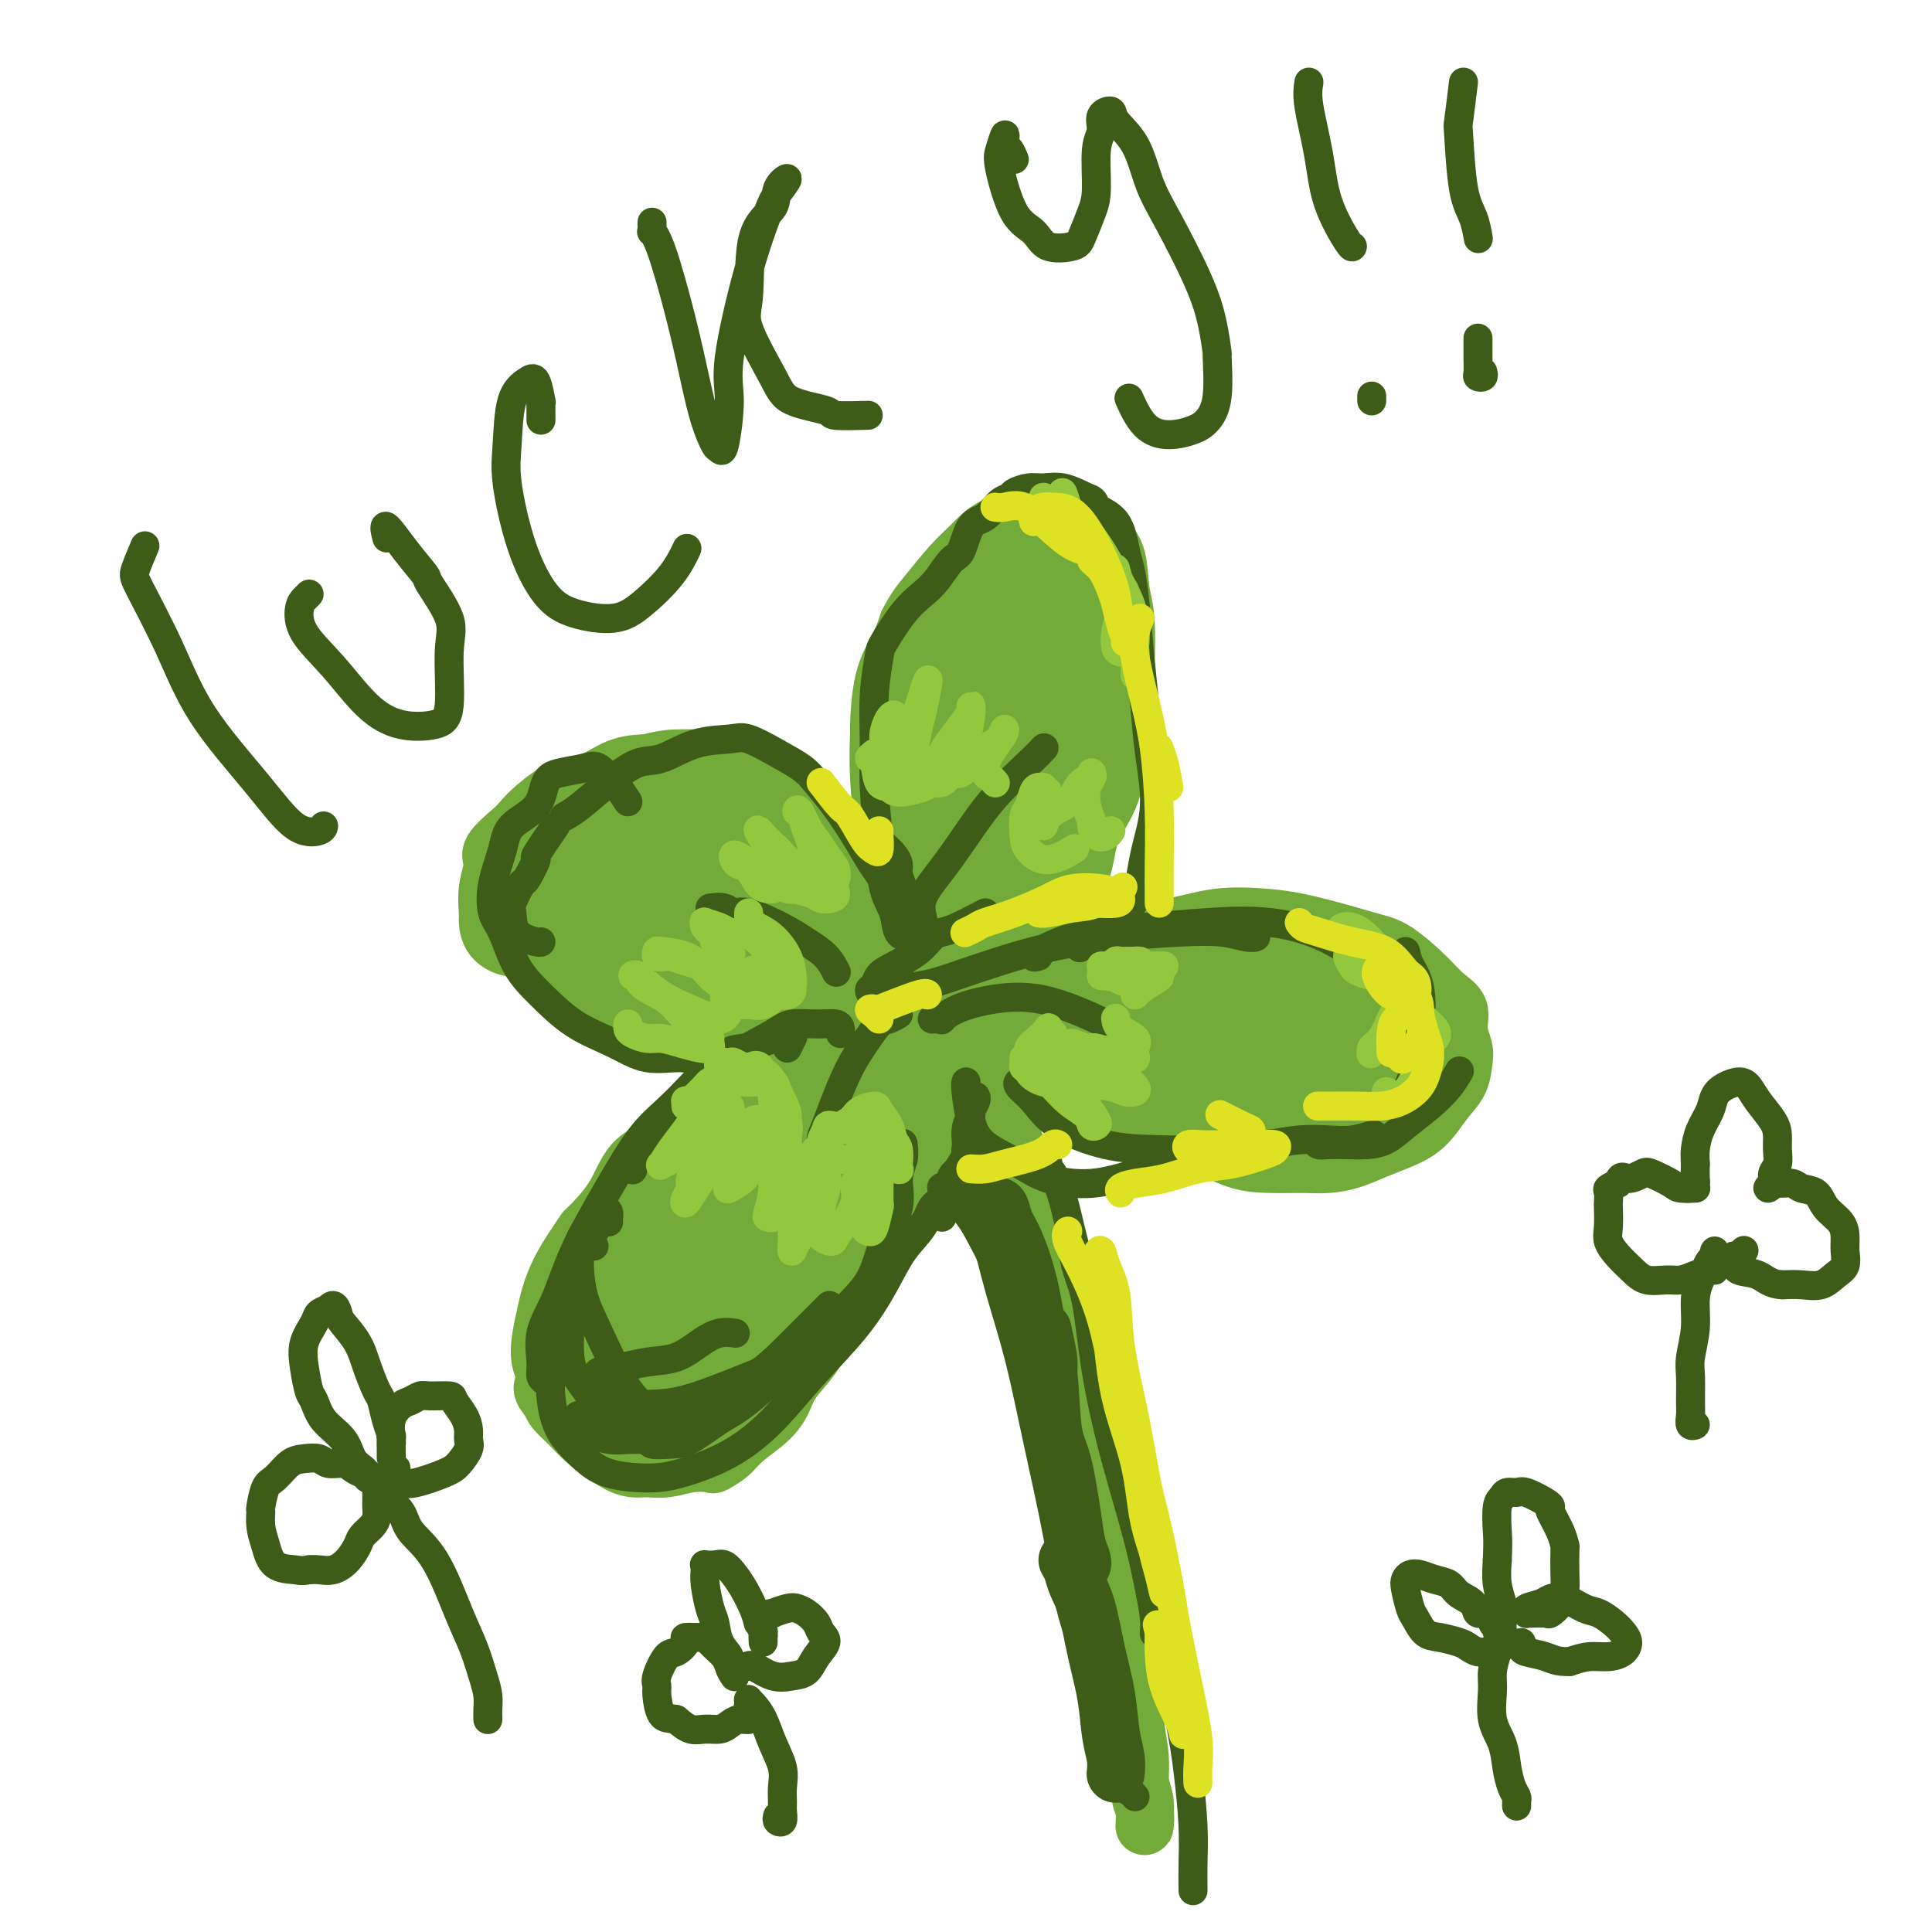 <svg viewBox='0 0 400 400' version='1.1' xmlns='http://www.w3.org/2000/svg' xmlns:xlink='http://www.w3.org/1999/xlink'><g fill='none' stroke='#73AB3A' stroke-width='12' stroke-linecap='round' stroke-linejoin='round'><path d='M204,233c-0.192,-0.048 -0.385,-0.096 0,0c0.385,0.096 1.347,0.335 2,0c0.653,-0.335 0.996,-1.243 2,0c1.004,1.243 2.669,4.639 4,8c1.331,3.361 2.327,6.688 3,11c0.673,4.312 1.022,9.610 2,15c0.978,5.390 2.585,10.870 4,17c1.415,6.130 2.637,12.908 4,19c1.363,6.092 2.865,11.498 4,17c1.135,5.502 1.901,11.100 3,16c1.099,4.900 2.529,9.102 3,13c0.471,3.898 -0.018,7.492 0,11c0.018,3.508 0.542,6.931 1,9c0.458,2.069 0.851,2.783 1,4c0.149,1.217 0.055,2.936 0,4c-0.055,1.064 -0.071,1.472 0,1c0.071,-0.472 0.230,-1.824 0,-3c-0.230,-1.176 -0.848,-2.177 -1,-4c-0.152,-1.823 0.163,-4.470 0,-7c-0.163,-2.530 -0.805,-4.943 -1,-8c-0.195,-3.057 0.055,-6.757 0,-8c-0.055,-1.243 -0.416,-0.027 -1,-2c-0.584,-1.973 -1.393,-7.134 -2,-12c-0.607,-4.866 -1.014,-9.438 -2,-14c-0.986,-4.562 -2.551,-9.115 -4,-14c-1.449,-4.885 -2.781,-10.103 -4,-15c-1.219,-4.897 -2.325,-9.474 -3,-14c-0.675,-4.526 -0.918,-9.003 -2,-13c-1.082,-3.997 -3.001,-7.515 -4,-11c-0.999,-3.485 -1.077,-6.938 -2,-10c-0.923,-3.062 -2.692,-5.732 -4,-8c-1.308,-2.268 -2.154,-4.134 -3,-6'/><path d='M204,229c-2.403,-6.210 -1.910,-4.234 -2,-4c-0.090,0.234 -0.762,-1.274 -1,-2c-0.238,-0.726 -0.043,-0.671 0,-1c0.043,-0.329 -0.068,-1.042 0,-1c0.068,0.042 0.313,0.838 1,2c0.687,1.162 1.814,2.688 3,5c1.186,2.312 2.430,5.408 4,9c1.570,3.592 3.468,7.681 5,12c1.532,4.319 2.700,8.870 4,14c1.300,5.130 2.733,10.839 4,16c1.267,5.161 2.367,9.772 4,15c1.633,5.228 3.801,11.071 5,16c1.199,4.929 1.431,8.943 2,13c0.569,4.057 1.474,8.158 2,11c0.526,2.842 0.673,4.424 1,6c0.327,1.576 0.833,3.148 1,4c0.167,0.852 -0.005,0.986 0,1c0.005,0.014 0.185,-0.093 0,-1c-0.185,-0.907 -0.737,-2.613 -1,-5c-0.263,-2.387 -0.237,-5.456 -1,-9c-0.763,-3.544 -2.315,-7.563 -4,-12c-1.685,-4.437 -3.503,-9.290 -5,-14c-1.497,-4.710 -2.672,-9.275 -4,-13c-1.328,-3.725 -2.808,-6.609 -4,-10c-1.192,-3.391 -2.097,-7.289 -3,-11c-0.903,-3.711 -1.803,-7.235 -3,-11c-1.197,-3.765 -2.692,-7.772 -4,-11c-1.308,-3.228 -2.429,-5.677 -3,-8c-0.571,-2.323 -0.592,-4.521 -1,-6c-0.408,-1.479 -1.204,-2.240 -2,-3'/><path d='M202,231c-5.641,-18.059 -2.244,-6.706 -1,-3c1.244,3.706 0.333,-0.236 0,-2c-0.333,-1.764 -0.089,-1.349 0,-1c0.089,0.349 0.024,0.632 0,1c-0.024,0.368 -0.007,0.819 0,1c0.007,0.181 0.003,0.090 0,0'/><path d='M200,222c-0.438,-0.068 -0.875,-0.137 -1,0c-0.125,0.137 0.063,0.478 0,1c-0.063,0.522 -0.376,1.224 -1,2c-0.624,0.776 -1.559,1.624 -2,3c-0.441,1.376 -0.390,3.279 -1,5c-0.610,1.721 -1.882,3.259 -3,5c-1.118,1.741 -2.082,3.684 -3,6c-0.918,2.316 -1.790,5.003 -3,7c-1.210,1.997 -2.759,3.302 -4,5c-1.241,1.698 -2.174,3.787 -3,6c-0.826,2.213 -1.544,4.549 -3,7c-1.456,2.451 -3.651,5.019 -5,7c-1.349,1.981 -1.853,3.377 -3,5c-1.147,1.623 -2.939,3.474 -4,5c-1.061,1.526 -1.392,2.728 -2,4c-0.608,1.272 -1.495,2.614 -3,4c-1.505,1.386 -3.630,2.815 -5,4c-1.370,1.185 -1.987,2.125 -3,3c-1.013,0.875 -2.424,1.684 -3,2c-0.576,0.316 -0.317,0.138 -1,0c-0.683,-0.138 -2.308,-0.235 -4,0c-1.692,0.235 -3.452,0.804 -5,1c-1.548,0.196 -2.883,0.019 -4,0c-1.117,-0.019 -2.017,0.119 -3,0c-0.983,-0.119 -2.049,-0.497 -3,-1c-0.951,-0.503 -1.785,-1.132 -3,-2c-1.215,-0.868 -2.810,-1.975 -4,-3c-1.190,-1.025 -1.974,-1.968 -3,-3c-1.026,-1.032 -2.293,-2.152 -3,-3c-0.707,-0.848 -0.853,-1.424 -1,-2'/><path d='M114,290c-2.799,-2.892 -1.298,-3.122 -1,-4c0.298,-0.878 -0.609,-2.404 -1,-4c-0.391,-1.596 -0.267,-3.263 0,-5c0.267,-1.737 0.678,-3.545 1,-5c0.322,-1.455 0.555,-2.557 1,-4c0.445,-1.443 1.102,-3.226 2,-5c0.898,-1.774 2.037,-3.539 3,-5c0.963,-1.461 1.749,-2.619 2,-3c0.251,-0.381 -0.033,0.016 1,-1c1.033,-1.016 3.384,-3.443 5,-6c1.616,-2.557 2.498,-5.244 4,-7c1.502,-1.756 3.625,-2.582 6,-4c2.375,-1.418 5.003,-3.429 7,-5c1.997,-1.571 3.363,-2.701 5,-4c1.637,-1.299 3.546,-2.768 6,-4c2.454,-1.232 5.454,-2.228 8,-3c2.546,-0.772 4.637,-1.321 7,-2c2.363,-0.679 4.997,-1.489 7,-2c2.003,-0.511 3.376,-0.724 5,-1c1.624,-0.276 3.499,-0.614 5,-1c1.501,-0.386 2.626,-0.821 4,-1c1.374,-0.179 2.995,-0.101 4,0c1.005,0.101 1.394,0.227 2,0c0.606,-0.227 1.428,-0.807 2,-1c0.572,-0.193 0.894,0.001 1,0c0.106,-0.001 -0.002,-0.196 0,0c0.002,0.196 0.116,0.784 0,1c-0.116,0.216 -0.462,0.062 -1,0c-0.538,-0.062 -1.269,-0.031 -2,0'/><path d='M197,214c6.220,-1.319 0.769,0.382 -2,1c-2.769,0.618 -2.855,0.152 -4,0c-1.145,-0.152 -3.349,0.012 -5,0c-1.651,-0.012 -2.747,-0.198 -4,0c-1.253,0.198 -2.661,0.781 -5,1c-2.339,0.219 -5.607,0.074 -8,0c-2.393,-0.074 -3.909,-0.079 -6,0c-2.091,0.079 -4.756,0.241 -7,0c-2.244,-0.241 -4.066,-0.885 -6,-1c-1.934,-0.115 -3.979,0.297 -6,0c-2.021,-0.297 -4.018,-1.304 -6,-2c-1.982,-0.696 -3.951,-1.080 -6,-2c-2.049,-0.920 -4.180,-2.376 -5,-3c-0.820,-0.624 -0.330,-0.415 -2,-1c-1.670,-0.585 -5.501,-1.966 -8,-3c-2.499,-1.034 -3.664,-1.723 -5,-3c-1.336,-1.277 -2.841,-3.141 -4,-4c-1.159,-0.859 -1.972,-0.714 -3,-1c-1.028,-0.286 -2.271,-1.004 -3,-2c-0.729,-0.996 -0.945,-2.271 -1,-3c-0.055,-0.729 0.051,-0.913 0,-2c-0.051,-1.087 -0.260,-3.078 0,-5c0.260,-1.922 0.990,-3.776 1,-5c0.010,-1.224 -0.700,-1.817 0,-3c0.700,-1.183 2.811,-2.955 4,-4c1.189,-1.045 1.457,-1.362 2,-2c0.543,-0.638 1.361,-1.596 3,-3c1.639,-1.404 4.099,-3.253 6,-4c1.901,-0.747 3.243,-0.394 5,-1c1.757,-0.606 3.931,-2.173 6,-3c2.069,-0.827 4.035,-0.913 6,-1'/><path d='M134,158c3.972,-0.998 5.401,-0.992 7,-1c1.599,-0.008 3.368,-0.029 5,0c1.632,0.029 3.128,0.108 5,1c1.872,0.892 4.121,2.596 6,4c1.879,1.404 3.389,2.506 5,4c1.611,1.494 3.323,3.378 5,5c1.677,1.622 3.318,2.982 5,5c1.682,2.018 3.404,4.693 5,7c1.596,2.307 3.067,4.244 4,6c0.933,1.756 1.327,3.330 2,5c0.673,1.670 1.623,3.434 3,5c1.377,1.566 3.180,2.932 4,4c0.820,1.068 0.656,1.836 1,3c0.344,1.164 1.195,2.724 2,4c0.805,1.276 1.563,2.268 2,3c0.437,0.732 0.553,1.204 1,2c0.447,0.796 1.225,1.918 1,2c-0.225,0.082 -1.453,-0.874 -2,-2c-0.547,-1.126 -0.413,-2.423 -1,-4c-0.587,-1.577 -1.893,-3.436 -3,-6c-1.107,-2.564 -2.013,-5.833 -3,-9c-0.987,-3.167 -2.054,-6.230 -3,-10c-0.946,-3.770 -1.770,-8.246 -2,-10c-0.230,-1.754 0.136,-0.785 0,-3c-0.136,-2.215 -0.773,-7.613 -1,-12c-0.227,-4.387 -0.044,-7.761 0,-9c0.044,-1.239 -0.050,-0.342 0,-2c0.050,-1.658 0.244,-5.869 1,-9c0.756,-3.131 2.073,-5.180 3,-7c0.927,-1.820 1.463,-3.410 2,-5'/><path d='M188,129c1.425,-2.899 2.488,-4.148 4,-6c1.512,-1.852 3.475,-4.307 5,-6c1.525,-1.693 2.613,-2.623 4,-4c1.387,-1.377 3.074,-3.201 5,-4c1.926,-0.799 4.090,-0.573 6,-1c1.910,-0.427 3.566,-1.507 5,-2c1.434,-0.493 2.646,-0.401 4,0c1.354,0.401 2.850,1.109 4,2c1.150,0.891 1.955,1.965 3,3c1.045,1.035 2.330,2.030 3,4c0.670,1.970 0.726,4.915 1,7c0.274,2.085 0.767,3.311 1,6c0.233,2.689 0.206,6.842 0,10c-0.206,3.158 -0.592,5.320 -1,8c-0.408,2.680 -0.840,5.877 -1,9c-0.160,3.123 -0.048,6.171 -1,9c-0.952,2.829 -2.968,5.438 -4,8c-1.032,2.562 -1.081,5.076 -2,8c-0.919,2.924 -2.709,6.257 -4,9c-1.291,2.743 -2.083,4.895 -3,7c-0.917,2.105 -1.957,4.161 -3,6c-1.043,1.839 -2.087,3.460 -3,5c-0.913,1.540 -1.695,3.000 -3,4c-1.305,1.000 -3.131,1.541 -4,2c-0.869,0.459 -0.779,0.836 -1,1c-0.221,0.164 -0.753,0.117 -1,0c-0.247,-0.117 -0.210,-0.302 0,-1c0.210,-0.698 0.592,-1.909 1,-3c0.408,-1.091 0.841,-2.063 2,-3c1.159,-0.937 3.046,-1.839 5,-3c1.954,-1.161 3.977,-2.580 6,-4'/><path d='M216,200c2.870,-1.527 4.545,-1.846 7,-3c2.455,-1.154 5.689,-3.144 9,-4c3.311,-0.856 6.697,-0.577 10,-1c3.303,-0.423 6.522,-1.546 10,-2c3.478,-0.454 7.215,-0.237 10,0c2.785,0.237 4.618,0.496 7,1c2.382,0.504 5.312,1.255 8,2c2.688,0.745 5.135,1.486 7,2c1.865,0.514 3.150,0.801 5,2c1.850,1.199 4.265,3.311 6,5c1.735,1.689 2.791,2.954 4,4c1.209,1.046 2.571,1.872 3,3c0.429,1.128 -0.075,2.558 0,4c0.075,1.442 0.731,2.896 1,4c0.269,1.104 0.152,1.857 0,3c-0.152,1.143 -0.339,2.676 -1,4c-0.661,1.324 -1.796,2.438 -3,4c-1.204,1.562 -2.478,3.571 -4,5c-1.522,1.429 -3.293,2.278 -5,3c-1.707,0.722 -3.350,1.318 -5,2c-1.650,0.682 -3.307,1.450 -5,2c-1.693,0.550 -3.423,0.884 -5,1c-1.577,0.116 -3.000,0.016 -5,0c-2.000,-0.016 -4.578,0.052 -7,0c-2.422,-0.052 -4.687,-0.222 -7,-1c-2.313,-0.778 -4.675,-2.163 -7,-3c-2.325,-0.837 -4.615,-1.128 -7,-2c-2.385,-0.872 -4.866,-2.327 -7,-3c-2.134,-0.673 -3.921,-0.566 -6,-1c-2.079,-0.434 -4.451,-1.410 -6,-2c-1.549,-0.590 -2.274,-0.795 -3,-1'/><path d='M220,228c-6.321,-2.669 -4.123,-3.342 -4,-4c0.123,-0.658 -1.830,-1.301 -3,-2c-1.170,-0.699 -1.557,-1.455 -2,-2c-0.443,-0.545 -0.944,-0.878 -1,-1c-0.056,-0.122 0.331,-0.033 1,0c0.669,0.033 1.620,0.009 2,0c0.380,-0.009 0.190,-0.005 0,0'/><path d='M161,251c0.509,-0.941 1.018,-1.882 2,-3c0.982,-1.118 2.438,-2.413 4,-4c1.562,-1.587 3.229,-3.465 5,-5c1.771,-1.535 3.645,-2.727 5,-4c1.355,-1.273 2.192,-2.628 3,-4c0.808,-1.372 1.587,-2.760 2,-4c0.413,-1.240 0.460,-2.330 0,-3c-0.460,-0.670 -1.426,-0.919 -3,-1c-1.574,-0.081 -3.757,0.007 -6,0c-2.243,-0.007 -4.545,-0.110 -7,0c-2.455,0.110 -5.063,0.431 -8,2c-2.937,1.569 -6.202,4.386 -9,7c-2.798,2.614 -5.129,5.027 -7,7c-1.871,1.973 -3.283,3.508 -5,7c-1.717,3.492 -3.738,8.942 -5,12c-1.262,3.058 -1.764,3.724 -2,6c-0.236,2.276 -0.206,6.160 0,8c0.206,1.840 0.590,1.635 1,2c0.410,0.365 0.848,1.301 3,1c2.152,-0.301 6.019,-1.840 8,-3c1.981,-1.160 2.075,-1.943 5,-5c2.925,-3.057 8.682,-8.388 13,-13c4.318,-4.612 7.198,-8.505 10,-12c2.802,-3.495 5.526,-6.592 7,-9c1.474,-2.408 1.700,-4.127 2,-6c0.300,-1.873 0.676,-3.900 1,-5c0.324,-1.100 0.595,-1.273 -1,-1c-1.595,0.273 -5.056,0.991 -9,3c-3.944,2.009 -8.369,5.310 -11,7c-2.631,1.690 -3.466,1.769 -6,4c-2.534,2.231 -6.767,6.616 -11,11'/><path d='M142,246c-6.083,5.389 -7.291,7.861 -9,11c-1.709,3.139 -3.918,6.944 -5,10c-1.082,3.056 -1.037,5.362 -1,8c0.037,2.638 0.066,5.607 0,8c-0.066,2.393 -0.226,4.209 0,6c0.226,1.791 0.839,3.558 2,5c1.161,1.442 2.872,2.559 4,3c1.128,0.441 1.675,0.204 4,-1c2.325,-1.204 6.430,-3.377 9,-6c2.570,-2.623 3.606,-5.696 5,-9c1.394,-3.304 3.147,-6.838 4,-9c0.853,-2.162 0.805,-2.951 1,-5c0.195,-2.049 0.632,-5.356 0,-7c-0.632,-1.644 -2.335,-1.623 -4,-2c-1.665,-0.377 -3.294,-1.150 -5,-1c-1.706,0.150 -3.490,1.225 -6,2c-2.510,0.775 -5.745,1.250 -8,2c-2.255,0.750 -3.531,1.773 -5,3c-1.469,1.227 -3.131,2.656 -4,4c-0.869,1.344 -0.944,2.601 -1,4c-0.056,1.399 -0.093,2.940 0,4c0.093,1.060 0.315,1.640 1,3c0.685,1.360 1.833,3.501 3,5c1.167,1.499 2.354,2.354 4,3c1.646,0.646 3.752,1.081 6,1c2.248,-0.081 4.639,-0.677 7,-2c2.361,-1.323 4.694,-3.371 6,-5c1.306,-1.629 1.587,-2.839 3,-5c1.413,-2.161 3.957,-5.274 5,-8c1.043,-2.726 0.584,-5.065 0,-7c-0.584,-1.935 -1.292,-3.468 -2,-5'/><path d='M156,256c-1.199,-2.456 -3.196,-2.596 -5,-3c-1.804,-0.404 -3.415,-1.074 -6,-1c-2.585,0.074 -6.144,0.890 -9,2c-2.856,1.110 -5.010,2.513 -7,5c-1.990,2.487 -3.817,6.056 -5,9c-1.183,2.944 -1.721,5.262 -2,8c-0.279,2.738 -0.300,5.895 0,8c0.300,2.105 0.919,3.157 2,4c1.081,0.843 2.624,1.477 4,2c1.376,0.523 2.586,0.935 5,0c2.414,-0.935 6.031,-3.216 8,-5c1.969,-1.784 2.288,-3.071 5,-6c2.712,-2.929 7.817,-7.499 11,-11c3.183,-3.501 4.446,-5.934 6,-9c1.554,-3.066 3.400,-6.767 5,-10c1.600,-3.233 2.953,-5.999 4,-8c1.047,-2.001 1.789,-3.237 1,-4c-0.789,-0.763 -3.107,-1.051 -5,-1c-1.893,0.051 -3.361,0.442 -6,2c-2.639,1.558 -6.450,4.282 -10,7c-3.550,2.718 -6.838,5.432 -10,10c-3.162,4.568 -6.197,10.992 -8,15c-1.803,4.008 -2.374,5.599 -3,8c-0.626,2.401 -1.308,5.611 -1,7c0.308,1.389 1.605,0.956 3,1c1.395,0.044 2.887,0.563 6,-1c3.113,-1.563 7.848,-5.209 12,-9c4.152,-3.791 7.721,-7.728 11,-12c3.279,-4.272 6.267,-8.881 9,-13c2.733,-4.119 5.209,-7.748 7,-11c1.791,-3.252 2.895,-6.126 4,-9'/><path d='M182,231c4.955,-8.221 1.843,-6.273 0,-6c-1.843,0.273 -2.416,-1.129 -4,-1c-1.584,0.129 -4.179,1.787 -7,4c-2.821,2.213 -5.866,4.979 -9,9c-3.134,4.021 -6.355,9.297 -9,15c-2.645,5.703 -4.714,11.832 -6,17c-1.286,5.168 -1.787,9.375 -2,12c-0.213,2.625 -0.137,3.667 1,4c1.137,0.333 3.333,-0.045 4,0c0.667,0.045 -0.197,0.512 1,0c1.197,-0.512 4.455,-2.003 7,-4c2.545,-1.997 4.378,-4.500 8,-8c3.622,-3.500 9.033,-7.998 13,-12c3.967,-4.002 6.491,-7.510 9,-11c2.509,-3.490 5.004,-6.964 6,-8c0.996,-1.036 0.493,0.365 1,-1c0.507,-1.365 2.023,-5.497 3,-8c0.977,-2.503 1.416,-3.378 1,-4c-0.416,-0.622 -1.688,-0.992 -3,-1c-1.312,-0.008 -2.666,0.346 -5,2c-2.334,1.654 -5.650,4.607 -9,8c-3.350,3.393 -6.735,7.227 -10,12c-3.265,4.773 -6.409,10.485 -9,15c-2.591,4.515 -4.630,7.834 -6,10c-1.370,2.166 -2.070,3.179 -2,4c0.070,0.821 0.912,1.449 2,1c1.088,-0.449 2.423,-1.976 4,-4c1.577,-2.024 3.395,-4.546 6,-8c2.605,-3.454 5.996,-7.840 9,-12c3.004,-4.160 5.620,-8.094 8,-12c2.380,-3.906 4.526,-7.782 6,-11c1.474,-3.218 2.278,-5.776 3,-8c0.722,-2.224 1.361,-4.112 2,-6'/><path d='M195,219c2.990,-6.629 0.967,-4.700 0,-4c-0.967,0.700 -0.876,0.171 -1,0c-0.124,-0.171 -0.463,0.014 -1,0c-0.537,-0.014 -1.271,-0.228 -2,0c-0.729,0.228 -1.451,0.899 -2,1c-0.549,0.101 -0.923,-0.367 -1,0c-0.077,0.367 0.144,1.570 0,2c-0.144,0.430 -0.654,0.088 -1,0c-0.346,-0.088 -0.528,0.077 -1,0c-0.472,-0.077 -1.234,-0.398 -2,-1c-0.766,-0.602 -1.534,-1.487 -3,-2c-1.466,-0.513 -3.629,-0.655 -4,-1c-0.371,-0.345 1.049,-0.894 0,-2c-1.049,-1.106 -4.568,-2.767 -7,-4c-2.432,-1.233 -3.776,-2.036 -6,-3c-2.224,-0.964 -5.328,-2.089 -8,-3c-2.672,-0.911 -4.912,-1.607 -7,-2c-2.088,-0.393 -4.023,-0.484 -5,-1c-0.977,-0.516 -0.995,-1.458 -2,-2c-1.005,-0.542 -2.997,-0.683 -4,-1c-1.003,-0.317 -1.018,-0.811 -1,-1c0.018,-0.189 0.068,-0.074 1,0c0.932,0.074 2.745,0.105 4,0c1.255,-0.105 1.951,-0.347 4,0c2.049,0.347 5.450,1.284 8,2c2.550,0.716 4.251,1.213 6,2c1.749,0.787 3.548,1.866 5,3c1.452,1.134 2.558,2.324 3,3c0.442,0.676 0.221,0.838 0,1'/><path d='M168,206c2.478,1.620 1.672,1.170 1,1c-0.672,-0.170 -1.211,-0.060 -2,0c-0.789,0.060 -1.828,0.069 -3,0c-1.172,-0.069 -2.476,-0.216 -5,-1c-2.524,-0.784 -6.269,-2.205 -9,-4c-2.731,-1.795 -4.448,-3.963 -7,-6c-2.552,-2.037 -5.941,-3.942 -8,-5c-2.059,-1.058 -2.790,-1.270 -4,-2c-1.210,-0.730 -2.900,-1.977 -5,-3c-2.100,-1.023 -4.610,-1.821 -6,-2c-1.390,-0.179 -1.660,0.261 -2,0c-0.340,-0.261 -0.750,-1.225 -1,-2c-0.250,-0.775 -0.341,-1.363 0,-2c0.341,-0.637 1.114,-1.323 2,-2c0.886,-0.677 1.887,-1.344 3,-2c1.113,-0.656 2.339,-1.300 4,-2c1.661,-0.700 3.756,-1.455 5,-2c1.244,-0.545 1.638,-0.878 3,-1c1.362,-0.122 3.691,-0.032 6,0c2.309,0.032 4.597,0.008 6,0c1.403,-0.008 1.921,0.001 3,0c1.079,-0.001 2.718,-0.010 4,0c1.282,0.010 2.206,0.041 3,0c0.794,-0.041 1.459,-0.154 2,0c0.541,0.154 0.957,0.573 1,1c0.043,0.427 -0.289,0.860 -1,1c-0.711,0.140 -1.801,-0.015 -3,0c-1.199,0.015 -2.507,0.200 -4,0c-1.493,-0.200 -3.171,-0.785 -5,-1c-1.829,-0.215 -3.808,-0.062 -6,0c-2.192,0.062 -4.596,0.031 -7,0'/><path d='M133,172c-4.806,0.108 -3.820,0.378 -5,1c-1.180,0.622 -4.525,1.596 -6,2c-1.475,0.404 -1.081,0.238 -2,1c-0.919,0.762 -3.152,2.453 -4,4c-0.848,1.547 -0.310,2.951 0,4c0.310,1.049 0.391,1.744 1,3c0.609,1.256 1.747,3.074 3,4c1.253,0.926 2.621,0.960 4,2c1.379,1.040 2.770,3.087 4,4c1.230,0.913 2.299,0.693 3,1c0.701,0.307 1.033,1.143 3,2c1.967,0.857 5.569,1.736 8,2c2.431,0.264 3.691,-0.088 5,0c1.309,0.088 2.668,0.614 4,1c1.332,0.386 2.636,0.631 4,1c1.364,0.369 2.788,0.863 3,1c0.212,0.137 -0.789,-0.082 -2,0c-1.211,0.082 -2.634,0.463 -5,0c-2.366,-0.463 -5.676,-1.772 -8,-3c-2.324,-1.228 -3.661,-2.374 -6,-4c-2.339,-1.626 -5.678,-3.731 -8,-6c-2.322,-2.269 -3.627,-4.703 -5,-6c-1.373,-1.297 -2.815,-1.457 -4,-2c-1.185,-0.543 -2.114,-1.469 -3,-2c-0.886,-0.531 -1.729,-0.668 -2,-1c-0.271,-0.332 0.030,-0.860 0,-1c-0.030,-0.140 -0.389,0.107 0,0c0.389,-0.107 1.528,-0.567 3,-1c1.472,-0.433 3.278,-0.838 5,-1c1.722,-0.162 3.361,-0.081 5,0'/><path d='M128,178c3.186,-0.703 4.652,-1.460 6,-2c1.348,-0.540 2.578,-0.861 3,-1c0.422,-0.139 0.034,-0.094 0,0c-0.034,0.094 0.285,0.239 -1,0c-1.285,-0.239 -4.173,-0.860 -6,-1c-1.827,-0.140 -2.591,0.202 -4,0c-1.409,-0.202 -3.462,-0.949 -6,-1c-2.538,-0.051 -5.561,0.593 -7,1c-1.439,0.407 -1.293,0.577 -2,1c-0.707,0.423 -2.265,1.098 -3,2c-0.735,0.902 -0.646,2.032 -1,3c-0.354,0.968 -1.151,1.775 -1,3c0.151,1.225 1.251,2.868 2,4c0.749,1.132 1.146,1.754 2,3c0.854,1.246 2.163,3.116 3,4c0.837,0.884 1.200,0.783 2,1c0.800,0.217 2.037,0.752 3,1c0.963,0.248 1.653,0.209 2,0c0.347,-0.209 0.352,-0.587 0,-1c-0.352,-0.413 -1.060,-0.859 -2,-2c-0.940,-1.141 -2.112,-2.975 -3,-4c-0.888,-1.025 -1.494,-1.241 -2,-2c-0.506,-0.759 -0.914,-2.062 -1,-4c-0.086,-1.938 0.148,-4.512 0,-6c-0.148,-1.488 -0.678,-1.890 0,-3c0.678,-1.110 2.563,-2.926 4,-4c1.437,-1.074 2.427,-1.404 4,-2c1.573,-0.596 3.731,-1.459 6,-2c2.269,-0.541 4.649,-0.761 7,-1c2.351,-0.239 4.672,-0.497 7,0c2.328,0.497 4.664,1.748 7,3'/><path d='M147,168c2.770,1.051 2.696,2.178 3,3c0.304,0.822 0.986,1.338 2,2c1.014,0.662 2.359,1.468 3,2c0.641,0.532 0.577,0.789 1,1c0.423,0.211 1.333,0.376 1,0c-0.333,-0.376 -1.910,-1.294 -3,-2c-1.090,-0.706 -1.694,-1.199 -3,-2c-1.306,-0.801 -3.315,-1.911 -5,-3c-1.685,-1.089 -3.046,-2.156 -4,-3c-0.954,-0.844 -1.503,-1.463 -1,-1c0.503,0.463 2.056,2.009 3,3c0.944,0.991 1.280,1.427 3,3c1.720,1.573 4.825,4.282 8,7c3.175,2.718 6.420,5.447 9,8c2.580,2.553 4.494,4.932 6,6c1.506,1.068 2.604,0.825 3,1c0.396,0.175 0.089,0.768 0,1c-0.089,0.232 0.041,0.105 -1,0c-1.041,-0.105 -3.251,-0.187 -5,-1c-1.749,-0.813 -3.037,-2.358 -6,-4c-2.963,-1.642 -7.601,-3.382 -10,-5c-2.399,-1.618 -2.561,-3.113 -5,-5c-2.439,-1.887 -7.157,-4.166 -9,-5c-1.843,-0.834 -0.813,-0.223 -1,0c-0.187,0.223 -1.592,0.057 -1,1c0.592,0.943 3.179,2.995 5,4c1.821,1.005 2.875,0.963 6,3c3.125,2.037 8.321,6.153 12,9c3.679,2.847 5.839,4.423 8,6'/><path d='M166,197c6.063,4.426 8.219,6.490 10,8c1.781,1.510 3.185,2.467 4,3c0.815,0.533 1.041,0.643 1,1c-0.041,0.357 -0.349,0.961 -1,1c-0.651,0.039 -1.645,-0.488 -4,-2c-2.355,-1.512 -6.071,-4.008 -8,-6c-1.929,-1.992 -2.072,-3.480 -5,-7c-2.928,-3.520 -8.643,-9.071 -12,-13c-3.357,-3.929 -4.357,-6.237 -5,-7c-0.643,-0.763 -0.929,0.017 -1,0c-0.071,-0.017 0.074,-0.831 1,0c0.926,0.831 2.632,3.308 4,5c1.368,1.692 2.398,2.600 5,5c2.602,2.400 6.775,6.294 10,9c3.225,2.706 5.503,4.225 8,6c2.497,1.775 5.212,3.807 7,5c1.788,1.193 2.648,1.547 3,2c0.352,0.453 0.196,1.004 0,1c-0.196,-0.004 -0.431,-0.564 -1,-1c-0.569,-0.436 -1.472,-0.748 -2,-1c-0.528,-0.252 -0.681,-0.443 -1,-1c-0.319,-0.557 -0.803,-1.481 -3,-3c-2.197,-1.519 -6.106,-3.634 -8,-5c-1.894,-1.366 -1.772,-1.985 -4,-4c-2.228,-2.015 -6.805,-5.427 -9,-7c-2.195,-1.573 -2.007,-1.308 -3,-2c-0.993,-0.692 -3.165,-2.340 -6,-4c-2.835,-1.660 -6.333,-3.330 -9,-4c-2.667,-0.670 -4.505,-0.340 -6,0c-1.495,0.340 -2.648,0.689 -3,1c-0.352,0.311 0.098,0.584 0,1c-0.098,0.416 -0.742,0.976 0,2c0.742,1.024 2.871,2.512 5,4'/><path d='M133,184c1.104,1.365 1.365,1.277 4,2c2.635,0.723 7.644,2.257 12,3c4.356,0.743 8.058,0.696 11,1c2.942,0.304 5.122,0.960 8,1c2.878,0.040 6.454,-0.535 9,-1c2.546,-0.465 4.062,-0.818 4,-1c-0.062,-0.182 -1.704,-0.191 -3,-1c-1.296,-0.809 -2.247,-2.416 -4,-4c-1.753,-1.584 -4.307,-3.144 -7,-6c-2.693,-2.856 -5.526,-7.008 -7,-9c-1.474,-1.992 -1.590,-1.825 -2,-2c-0.410,-0.175 -1.112,-0.693 -1,0c0.112,0.693 1.040,2.598 2,4c0.960,1.402 1.951,2.303 3,3c1.049,0.697 2.154,1.191 4,3c1.846,1.809 4.432,4.933 7,8c2.568,3.067 5.117,6.077 7,8c1.883,1.923 3.099,2.757 4,4c0.901,1.243 1.488,2.894 2,4c0.512,1.106 0.950,1.668 1,1c0.050,-0.668 -0.289,-2.564 -1,-4c-0.711,-1.436 -1.794,-2.411 -3,-5c-1.206,-2.589 -2.537,-6.791 -3,-9c-0.463,-2.209 -0.060,-2.426 0,-3c0.060,-0.574 -0.224,-1.505 0,-1c0.224,0.505 0.957,2.445 2,4c1.043,1.555 2.396,2.726 4,5c1.604,2.274 3.458,5.650 5,9c1.542,3.350 2.771,6.675 4,10'/><path d='M195,208c3.182,5.199 3.638,4.696 4,5c0.362,0.304 0.631,1.415 1,2c0.369,0.585 0.840,0.645 1,0c0.160,-0.645 0.010,-1.996 0,-3c-0.010,-1.004 0.119,-1.663 0,-3c-0.119,-1.337 -0.486,-3.352 -1,-7c-0.514,-3.648 -1.175,-8.928 -2,-13c-0.825,-4.072 -1.815,-6.936 -3,-14c-1.185,-7.064 -2.566,-18.328 -3,-23c-0.434,-4.672 0.078,-2.753 0,-3c-0.078,-0.247 -0.747,-2.659 -1,-4c-0.253,-1.341 -0.089,-1.610 0,-2c0.089,-0.390 0.103,-0.901 0,-2c-0.103,-1.099 -0.322,-2.785 0,-3c0.322,-0.215 1.185,1.043 2,4c0.815,2.957 1.582,7.613 2,11c0.418,3.387 0.485,5.503 1,11c0.515,5.497 1.476,14.374 2,20c0.524,5.626 0.609,8.002 1,10c0.391,1.998 1.086,3.618 1,3c-0.086,-0.618 -0.952,-3.475 -2,-7c-1.048,-3.525 -2.276,-7.719 -3,-11c-0.724,-3.281 -0.943,-5.649 -1,-12c-0.057,-6.351 0.047,-16.685 0,-22c-0.047,-5.315 -0.245,-5.612 0,-7c0.245,-1.388 0.933,-3.868 1,-5c0.067,-1.132 -0.487,-0.916 0,-1c0.487,-0.084 2.016,-0.468 3,-1c0.984,-0.532 1.423,-1.211 2,-2c0.577,-0.789 1.293,-1.689 2,-2c0.707,-0.311 1.406,-0.032 2,0c0.594,0.032 1.083,-0.184 2,-1c0.917,-0.816 2.262,-2.233 3,-3c0.738,-0.767 0.869,-0.883 1,-1'/><path d='M210,122c2.671,-1.702 1.848,-0.456 1,0c-0.848,0.456 -1.723,0.122 -3,0c-1.277,-0.122 -2.958,-0.032 -4,0c-1.042,0.032 -1.445,0.007 -2,0c-0.555,-0.007 -1.263,0.006 -2,0c-0.737,-0.006 -1.503,-0.030 -2,0c-0.497,0.030 -0.725,0.113 -1,0c-0.275,-0.113 -0.597,-0.423 0,-1c0.597,-0.577 2.113,-1.422 3,-2c0.887,-0.578 1.146,-0.888 2,-1c0.854,-0.112 2.302,-0.025 4,0c1.698,0.025 3.646,-0.012 5,0c1.354,0.012 2.115,0.072 3,0c0.885,-0.072 1.895,-0.275 3,1c1.105,1.275 2.304,4.028 3,7c0.696,2.972 0.891,6.163 1,10c0.109,3.837 0.134,8.322 0,13c-0.134,4.678 -0.428,9.551 -1,14c-0.572,4.449 -1.421,8.474 -2,12c-0.579,3.526 -0.887,6.554 -1,9c-0.113,2.446 -0.030,4.309 0,5c0.030,0.691 0.009,0.211 0,0c-0.009,-0.211 -0.004,-0.154 0,0c0.004,0.154 0.008,0.405 0,-1c-0.008,-1.405 -0.029,-4.466 0,-7c0.029,-2.534 0.106,-4.540 0,-8c-0.106,-3.460 -0.396,-8.375 0,-15c0.396,-6.625 1.477,-14.961 2,-20c0.523,-5.039 0.487,-6.780 1,-9c0.513,-2.220 1.575,-4.920 2,-6c0.425,-1.080 0.212,-0.540 0,0'/><path d='M222,123c0.692,-9.988 -0.077,-1.957 -1,3c-0.923,4.957 -1.998,6.842 -3,9c-1.002,2.158 -1.930,4.591 -4,13c-2.070,8.409 -5.281,22.796 -7,30c-1.719,7.204 -1.946,7.225 -2,8c-0.054,0.775 0.063,2.305 0,3c-0.063,0.695 -0.307,0.554 0,-1c0.307,-1.554 1.166,-4.521 2,-8c0.834,-3.479 1.644,-7.471 2,-9c0.356,-1.529 0.257,-0.594 1,-4c0.743,-3.406 2.329,-11.152 3,-14c0.671,-2.848 0.427,-0.798 1,-5c0.573,-4.202 1.962,-14.654 3,-21c1.038,-6.346 1.724,-8.584 2,-10c0.276,-1.416 0.141,-2.008 0,-2c-0.141,0.008 -0.286,0.616 -1,2c-0.714,1.384 -1.995,3.545 -3,6c-1.005,2.455 -1.734,5.203 -3,8c-1.266,2.797 -3.068,5.642 -4,9c-0.932,3.358 -0.993,7.230 -1,10c-0.007,2.770 0.039,4.440 0,8c-0.039,3.560 -0.161,9.010 0,14c0.161,4.990 0.607,9.519 1,13c0.393,3.481 0.732,5.914 1,8c0.268,2.086 0.464,3.823 1,5c0.536,1.177 1.412,1.792 2,2c0.588,0.208 0.889,0.009 1,-1c0.111,-1.009 0.034,-2.828 0,-5c-0.034,-2.172 -0.024,-4.695 0,-9c0.024,-4.305 0.060,-10.390 0,-15c-0.060,-4.610 -0.218,-7.743 -1,-15c-0.782,-7.257 -2.189,-18.636 -3,-23c-0.811,-4.364 -1.026,-1.713 -1,-2c0.026,-0.287 0.293,-3.510 0,-5c-0.293,-1.490 -1.147,-1.245 -2,-1'/><path d='M206,124c-1.277,-4.189 -1.468,0.840 -2,3c-0.532,2.160 -1.404,1.453 -2,5c-0.596,3.547 -0.916,11.349 -1,17c-0.084,5.651 0.069,9.149 0,14c-0.069,4.851 -0.358,11.053 0,16c0.358,4.947 1.364,8.638 2,11c0.636,2.362 0.902,3.395 1,4c0.098,0.605 0.029,0.783 0,0c-0.029,-0.783 -0.018,-2.525 0,-5c0.018,-2.475 0.043,-5.681 0,-9c-0.043,-3.319 -0.154,-6.751 0,-12c0.154,-5.249 0.573,-12.317 1,-19c0.427,-6.683 0.863,-12.982 1,-17c0.137,-4.018 -0.025,-5.754 0,-7c0.025,-1.246 0.237,-2.001 0,-3c-0.237,-0.999 -0.925,-2.240 -1,-3c-0.075,-0.760 0.461,-1.038 1,-1c0.539,0.038 1.079,0.391 2,0c0.921,-0.391 2.222,-1.528 3,-2c0.778,-0.472 1.033,-0.279 2,0c0.967,0.279 2.648,0.645 4,1c1.352,0.355 2.376,0.698 3,1c0.624,0.302 0.847,0.564 1,1c0.153,0.436 0.237,1.046 1,2c0.763,0.954 2.205,2.252 3,3c0.795,0.748 0.942,0.945 1,3c0.058,2.055 0.027,5.969 0,9c-0.027,3.031 -0.049,5.180 0,7c0.049,1.820 0.168,3.313 0,5c-0.168,1.687 -0.622,3.570 -1,5c-0.378,1.430 -0.679,2.409 -1,3c-0.321,0.591 -0.660,0.796 -1,1'/><path d='M223,157c-0.631,4.643 -0.708,1.250 -1,0c-0.292,-1.250 -0.798,-0.357 -1,0c-0.202,0.357 -0.101,0.179 0,0'/><path d='M216,220c-0.450,-0.083 -0.899,-0.166 -1,0c-0.101,0.166 0.147,0.579 0,1c-0.147,0.421 -0.689,0.848 0,1c0.689,0.152 2.608,0.029 5,0c2.392,-0.029 5.255,0.034 8,0c2.745,-0.034 5.372,-0.167 8,0c2.628,0.167 5.258,0.633 8,1c2.742,0.367 5.595,0.635 8,1c2.405,0.365 4.360,0.826 6,1c1.640,0.174 2.964,0.059 4,0c1.036,-0.059 1.783,-0.064 2,-1c0.217,-0.936 -0.097,-2.803 -1,-4c-0.903,-1.197 -2.395,-1.725 -4,-3c-1.605,-1.275 -3.322,-3.299 -6,-5c-2.678,-1.701 -6.318,-3.079 -9,-4c-2.682,-0.921 -4.405,-1.385 -7,-2c-2.595,-0.615 -6.061,-1.382 -9,-1c-2.939,0.382 -5.352,1.912 -7,3c-1.648,1.088 -2.533,1.732 -3,2c-0.467,0.268 -0.517,0.159 0,1c0.517,0.841 1.602,2.632 4,4c2.398,1.368 6.110,2.314 8,3c1.890,0.686 1.959,1.113 5,2c3.041,0.887 9.053,2.234 13,3c3.947,0.766 5.827,0.950 8,1c2.173,0.050 4.637,-0.035 7,0c2.363,0.035 4.625,0.189 6,0c1.375,-0.189 1.863,-0.721 2,-1c0.137,-0.279 -0.079,-0.306 0,-1c0.079,-0.694 0.451,-2.055 0,-3c-0.451,-0.945 -1.726,-1.472 -3,-2'/><path d='M268,217c-0.764,-0.501 -1.173,-0.755 -5,-2c-3.827,-1.245 -11.070,-3.481 -16,-5c-4.930,-1.519 -7.545,-2.322 -11,-3c-3.455,-0.678 -7.748,-1.231 -11,-1c-3.252,0.231 -5.463,1.246 -7,3c-1.537,1.754 -2.399,4.248 -3,6c-0.601,1.752 -0.942,2.762 0,4c0.942,1.238 3.168,2.703 6,4c2.832,1.297 6.272,2.428 8,3c1.728,0.572 1.746,0.587 3,1c1.254,0.413 3.743,1.223 8,2c4.257,0.777 10.280,1.520 15,2c4.720,0.480 8.136,0.696 11,1c2.864,0.304 5.177,0.695 7,1c1.823,0.305 3.157,0.525 5,0c1.843,-0.525 4.194,-1.795 6,-3c1.806,-1.205 3.068,-2.347 4,-4c0.932,-1.653 1.534,-3.819 2,-5c0.466,-1.181 0.794,-1.377 1,-2c0.206,-0.623 0.288,-1.674 0,-3c-0.288,-1.326 -0.948,-2.928 -2,-4c-1.052,-1.072 -2.498,-1.614 -4,-2c-1.502,-0.386 -3.059,-0.615 -5,-1c-1.941,-0.385 -4.264,-0.927 -6,-1c-1.736,-0.073 -2.884,0.322 -4,1c-1.116,0.678 -2.199,1.640 -3,2c-0.801,0.360 -1.318,0.119 -2,0c-0.682,-0.119 -1.528,-0.115 -2,0c-0.472,0.115 -0.570,0.340 -1,0c-0.430,-0.340 -1.193,-1.245 -2,-2c-0.807,-0.755 -1.659,-1.358 -3,-2c-1.341,-0.642 -3.170,-1.321 -5,-2'/><path d='M252,205c-2.707,-1.325 -3.975,-1.637 -6,-2c-2.025,-0.363 -4.807,-0.777 -7,-1c-2.193,-0.223 -3.798,-0.256 -5,0c-1.202,0.256 -2.000,0.800 -3,1c-1.000,0.200 -2.201,0.057 -3,0c-0.799,-0.057 -1.194,-0.027 -1,0c0.194,0.027 0.978,0.050 2,0c1.022,-0.050 2.284,-0.173 4,0c1.716,0.173 3.888,0.641 7,1c3.112,0.359 7.165,0.608 11,1c3.835,0.392 7.451,0.925 11,2c3.549,1.075 7.031,2.691 10,4c2.969,1.309 5.426,2.313 7,3c1.574,0.687 2.266,1.059 3,2c0.734,0.941 1.510,2.452 2,3c0.490,0.548 0.694,0.133 0,1c-0.694,0.867 -2.285,3.014 -4,4c-1.715,0.986 -3.554,0.810 -5,1c-1.446,0.190 -2.499,0.746 -4,1c-1.501,0.254 -3.449,0.207 -6,0c-2.551,-0.207 -5.706,-0.573 -8,-1c-2.294,-0.427 -3.729,-0.914 -6,-2c-2.271,-1.086 -5.379,-2.769 -8,-4c-2.621,-1.231 -4.755,-2.008 -6,-3c-1.245,-0.992 -1.600,-2.199 -2,-3c-0.400,-0.801 -0.845,-1.196 -1,-2c-0.155,-0.804 -0.019,-2.017 1,-3c1.019,-0.983 2.923,-1.738 5,-2c2.077,-0.262 4.328,-0.032 7,0c2.672,0.032 5.763,-0.134 9,0c3.237,0.134 6.618,0.567 10,1'/><path d='M266,207c5.840,0.620 7.439,1.672 8,2c0.561,0.328 0.085,-0.066 1,0c0.915,0.066 3.223,0.593 5,1c1.777,0.407 3.025,0.694 4,1c0.975,0.306 1.677,0.633 2,1c0.323,0.367 0.265,0.776 0,1c-0.265,0.224 -0.738,0.264 -2,0c-1.262,-0.264 -3.312,-0.831 -6,-1c-2.688,-0.169 -6.012,0.060 -10,-1c-3.988,-1.060 -8.639,-3.408 -13,-5c-4.361,-1.592 -8.432,-2.426 -12,-4c-3.568,-1.574 -6.632,-3.886 -8,-5c-1.368,-1.114 -1.040,-1.028 -1,-1c0.040,0.028 -0.207,-0.001 1,0c1.207,0.001 3.869,0.031 7,0c3.131,-0.031 6.732,-0.123 11,0c4.268,0.123 9.203,0.462 12,1c2.797,0.538 3.454,1.274 6,2c2.546,0.726 6.979,1.442 9,2c2.021,0.558 1.628,0.959 2,1c0.372,0.041 1.509,-0.278 2,0c0.491,0.278 0.335,1.152 0,2c-0.335,0.848 -0.851,1.670 -2,2c-1.149,0.330 -2.933,0.167 -5,0c-2.067,-0.167 -4.418,-0.337 -7,-1c-2.582,-0.663 -5.397,-1.820 -8,-3c-2.603,-1.180 -4.996,-2.382 -6,-3c-1.004,-0.618 -0.619,-0.652 -1,-1c-0.381,-0.348 -1.527,-1.010 -2,-2c-0.473,-0.990 -0.273,-2.310 0,-3c0.273,-0.690 0.620,-0.752 2,-1c1.380,-0.248 3.795,-0.682 6,-1c2.205,-0.318 4.202,-0.519 6,0c1.798,0.519 3.399,1.760 5,3'/><path d='M272,194c2.726,1.032 4.040,2.111 5,3c0.960,0.889 1.566,1.586 2,2c0.434,0.414 0.694,0.544 1,1c0.306,0.456 0.656,1.238 0,2c-0.656,0.762 -2.320,1.504 -4,2c-1.680,0.496 -3.378,0.747 -5,1c-1.622,0.253 -3.168,0.509 -5,0c-1.832,-0.509 -3.951,-1.782 -6,-3c-2.049,-1.218 -4.028,-2.379 -5,-3c-0.972,-0.621 -0.936,-0.702 -1,-1c-0.064,-0.298 -0.230,-0.814 0,-1c0.230,-0.186 0.854,-0.041 1,0c0.146,0.041 -0.186,-0.021 1,0c1.186,0.021 3.891,0.125 6,0c2.109,-0.125 3.623,-0.478 5,0c1.377,0.478 2.616,1.788 5,3c2.384,1.212 5.911,2.326 8,3c2.089,0.674 2.740,0.907 3,1c0.260,0.093 0.130,0.047 0,0'/></g>
<g fill='none' stroke='#3D5C18' stroke-width='12' stroke-linecap='round' stroke-linejoin='round'><path d='M201,246c0.093,0.118 0.186,0.235 0,0c-0.186,-0.235 -0.652,-0.824 -1,-1c-0.348,-0.176 -0.577,0.060 0,1c0.577,0.940 1.962,2.585 3,4c1.038,1.415 1.730,2.602 3,5c1.270,2.398 3.118,6.009 4,8c0.882,1.991 0.800,2.362 1,3c0.200,0.638 0.684,1.543 1,2c0.316,0.457 0.463,0.467 1,2c0.537,1.533 1.464,4.590 2,6c0.536,1.410 0.680,1.174 1,2c0.320,0.826 0.814,2.714 1,4c0.186,1.286 0.064,1.969 0,2c-0.064,0.031 -0.069,-0.590 0,-1c0.069,-0.410 0.211,-0.610 0,-2c-0.211,-1.390 -0.775,-3.968 -1,-5c-0.225,-1.032 -0.113,-0.516 0,0'/><path d='M206,250c-0.094,0.073 -0.187,0.146 0,0c0.187,-0.146 0.655,-0.512 1,0c0.345,0.512 0.569,1.900 1,3c0.431,1.100 1.070,1.911 2,4c0.930,2.089 2.150,5.455 3,9c0.850,3.545 1.331,7.270 2,10c0.669,2.730 1.527,4.467 2,8c0.473,3.533 0.561,8.862 1,12c0.439,3.138 1.228,4.084 2,7c0.772,2.916 1.527,7.801 2,11c0.473,3.199 0.663,4.713 1,6c0.337,1.287 0.822,2.346 1,3c0.178,0.654 0.051,0.901 0,1c-0.051,0.099 -0.025,0.049 0,0'/><path d='M221,323c0.358,0.600 0.716,1.199 1,2c0.284,0.801 0.496,1.802 1,3c0.504,1.198 1.302,2.592 2,5c0.698,2.408 1.297,5.830 2,9c0.703,3.170 1.509,6.090 2,9c0.491,2.910 0.668,5.811 1,8c0.332,2.189 0.820,3.666 1,5c0.180,1.334 0.051,2.524 0,3c-0.051,0.476 -0.026,0.238 0,0'/></g>
<g fill='none' stroke='#3D5C18' stroke-width='6' stroke-linecap='round' stroke-linejoin='round'><path d='M203,249c-0.379,-0.142 -0.759,-0.284 -1,0c-0.241,0.284 -0.344,0.993 0,2c0.344,1.007 1.135,2.312 2,5c0.865,2.688 1.806,6.759 3,11c1.194,4.241 2.642,8.653 4,14c1.358,5.347 2.626,11.630 4,18c1.374,6.370 2.854,12.826 4,19c1.146,6.174 1.957,12.064 3,16c1.043,3.936 2.318,5.916 3,8c0.682,2.084 0.770,4.270 1,6c0.230,1.730 0.600,3.004 1,4c0.400,0.996 0.828,1.713 1,2c0.172,0.287 0.086,0.143 0,0'/><path d='M228,351c0.002,-0.177 0.003,-0.353 0,0c-0.003,0.353 -0.012,1.236 0,2c0.012,0.764 0.045,1.409 0,2c-0.045,0.591 -0.168,1.128 0,2c0.168,0.872 0.626,2.079 1,3c0.374,0.921 0.664,1.557 1,2c0.336,0.443 0.717,0.693 1,2c0.283,1.307 0.468,3.670 1,5c0.532,1.330 1.413,1.627 2,2c0.587,0.373 0.882,0.821 1,1c0.118,0.179 0.059,0.090 0,0'/><path d='M217,241c-0.063,0.419 -0.125,0.839 0,1c0.125,0.161 0.438,0.064 1,1c0.562,0.936 1.372,2.904 2,5c0.628,2.096 1.074,4.320 2,8c0.926,3.680 2.332,8.815 4,14c1.668,5.185 3.600,10.421 5,16c1.400,5.579 2.270,11.502 3,17c0.730,5.498 1.320,10.570 2,15c0.680,4.430 1.450,8.218 2,11c0.550,2.782 0.879,4.557 1,6c0.121,1.443 0.035,2.555 0,3c-0.035,0.445 -0.017,0.222 0,0'/><path d='M222,258c0.233,1.630 0.467,3.260 1,5c0.533,1.740 1.366,3.590 2,7c0.634,3.410 1.069,8.379 2,14c0.931,5.621 2.357,11.895 4,18c1.643,6.105 3.502,12.041 5,18c1.498,5.959 2.636,11.940 4,18c1.364,6.060 2.954,12.199 4,17c1.046,4.801 1.548,8.264 2,12c0.452,3.736 0.853,7.744 1,11c0.147,3.256 0.040,5.761 0,8c-0.040,2.239 -0.011,4.211 0,5c0.011,0.789 0.006,0.394 0,0'/><path d='M174,214c0.028,-0.307 0.056,-0.615 0,-1c-0.056,-0.385 -0.196,-0.849 -1,-1c-0.804,-0.151 -2.272,0.010 -4,0c-1.728,-0.010 -3.717,-0.192 -5,0c-1.283,0.192 -1.860,0.757 -4,2c-2.140,1.243 -5.841,3.164 -9,5c-3.159,1.836 -5.775,3.589 -9,7c-3.225,3.411 -7.060,8.481 -9,11c-1.940,2.519 -1.984,2.486 -2,3c-0.016,0.514 -0.005,1.575 0,2c0.005,0.425 0.002,0.212 0,0'/><path d='M163,217c0.367,-0.736 0.734,-1.472 1,-2c0.266,-0.528 0.432,-0.849 0,-1c-0.432,-0.151 -1.461,-0.130 -2,0c-0.539,0.130 -0.589,0.371 -2,1c-1.411,0.629 -4.184,1.645 -6,2c-1.816,0.355 -2.674,0.047 -5,2c-2.326,1.953 -6.120,6.166 -9,9c-2.880,2.834 -4.846,4.290 -7,7c-2.154,2.710 -4.496,6.676 -7,11c-2.504,4.324 -5.169,9.008 -7,13c-1.831,3.992 -2.827,7.294 -4,10c-1.173,2.706 -2.524,4.816 -3,7c-0.476,2.184 -0.076,4.441 0,6c0.076,1.559 -0.172,2.420 0,3c0.172,0.580 0.763,0.880 1,1c0.237,0.120 0.118,0.060 0,0'/><path d='M126,253c-0.020,-0.340 -0.040,-0.680 0,-1c0.040,-0.320 0.140,-0.620 0,-1c-0.140,-0.380 -0.518,-0.840 -1,0c-0.482,0.840 -1.066,2.980 -2,4c-0.934,1.020 -2.216,0.919 -3,2c-0.784,1.081 -1.070,3.345 -2,6c-0.930,2.655 -2.503,5.701 -3,9c-0.497,3.299 0.081,6.850 0,9c-0.081,2.150 -0.822,2.898 -1,5c-0.178,2.102 0.209,5.558 1,8c0.791,2.442 1.988,3.868 3,5c1.012,1.132 1.839,1.968 3,3c1.161,1.032 2.657,2.261 5,3c2.343,0.739 5.532,0.989 8,1c2.468,0.011 4.213,-0.216 7,-1c2.787,-0.784 6.615,-2.125 10,-4c3.385,-1.875 6.326,-4.282 9,-7c2.674,-2.718 5.080,-5.745 8,-9c2.920,-3.255 6.353,-6.738 9,-10c2.647,-3.262 4.506,-6.301 6,-9c1.494,-2.699 2.621,-5.056 4,-7c1.379,-1.944 3.010,-3.474 4,-5c0.990,-1.526 1.337,-3.048 2,-4c0.663,-0.952 1.640,-1.333 2,-2c0.360,-0.667 0.103,-1.619 0,-2c-0.103,-0.381 -0.051,-0.190 0,0'/><path d='M195,251c0.019,0.602 0.037,1.204 0,1c-0.037,-0.204 -0.130,-1.216 0,-2c0.130,-0.784 0.484,-1.342 1,-2c0.516,-0.658 1.195,-1.418 2,-3c0.805,-1.582 1.736,-3.986 2,-6c0.264,-2.014 -0.140,-3.640 0,-5c0.140,-1.360 0.822,-2.456 1,-3c0.178,-0.544 -0.148,-0.538 0,-1c0.148,-0.462 0.771,-1.394 1,-2c0.229,-0.606 0.066,-0.888 0,-1c-0.066,-0.112 -0.033,-0.056 0,0'/><path d='M200,224c-0.070,0.291 -0.140,0.581 0,2c0.140,1.419 0.491,3.965 1,6c0.509,2.035 1.176,3.558 3,5c1.824,1.442 4.804,2.801 7,4c2.196,1.199 3.608,2.237 6,3c2.392,0.763 5.762,1.251 9,1c3.238,-0.251 6.342,-1.243 9,-2c2.658,-0.757 4.869,-1.281 7,-2c2.131,-0.719 4.180,-1.634 5,-2c0.820,-0.366 0.410,-0.183 0,0'/><path d='M214,223c-0.750,0.437 -1.500,0.875 -2,1c-0.500,0.125 -0.749,-0.061 -1,0c-0.251,0.061 -0.504,0.370 0,1c0.504,0.630 1.766,1.581 3,3c1.234,1.419 2.440,3.306 5,5c2.560,1.694 6.476,3.196 10,4c3.524,0.804 6.658,0.909 10,1c3.342,0.091 6.893,0.169 11,0c4.107,-0.169 8.772,-0.585 12,-1c3.228,-0.415 5.020,-0.829 7,-1c1.980,-0.171 4.149,-0.097 6,0c1.851,0.097 3.383,0.218 5,0c1.617,-0.218 3.319,-0.777 4,-1c0.681,-0.223 0.340,-0.112 0,0'/><path d='M272,236c0.292,0.422 0.584,0.843 1,1c0.416,0.157 0.956,0.048 2,0c1.044,-0.048 2.593,-0.035 4,0c1.407,0.035 2.674,0.092 4,0c1.326,-0.092 2.713,-0.333 4,-1c1.287,-0.667 2.475,-1.759 4,-3c1.525,-1.241 3.388,-2.632 5,-4c1.612,-1.368 2.972,-2.715 4,-4c1.028,-1.285 1.722,-2.510 2,-3c0.278,-0.490 0.139,-0.245 0,0'/><path d='M204,189c-2.242,1.166 -4.483,2.333 -6,3c-1.517,0.667 -2.308,0.836 -3,1c-0.692,0.164 -1.284,0.324 -2,1c-0.716,0.676 -1.555,1.868 -3,3c-1.445,1.132 -3.495,2.203 -5,3c-1.505,0.797 -2.464,1.321 -3,2c-0.536,0.679 -0.648,1.514 -1,2c-0.352,0.486 -0.944,0.622 -1,1c-0.056,0.378 0.423,0.996 1,1c0.577,0.004 1.250,-0.607 3,-1c1.750,-0.393 4.576,-0.567 7,-1c2.424,-0.433 4.445,-1.125 7,-2c2.555,-0.875 5.645,-1.934 9,-3c3.355,-1.066 6.975,-2.138 11,-3c4.025,-0.862 8.456,-1.513 13,-2c4.544,-0.487 9.201,-0.810 13,-1c3.799,-0.190 6.741,-0.247 9,0c2.259,0.247 3.835,0.798 5,1c1.165,0.202 1.921,0.054 2,0c0.079,-0.054 -0.517,-0.015 -1,0c-0.483,0.015 -0.852,0.004 -1,0c-0.148,-0.004 -0.074,-0.002 0,0'/><path d='M215,198c-0.557,0.142 -1.113,0.283 -1,0c0.113,-0.283 0.896,-0.992 3,-2c2.104,-1.008 5.530,-2.315 9,-3c3.470,-0.685 6.986,-0.747 11,-1c4.014,-0.253 8.527,-0.697 13,-1c4.473,-0.303 8.908,-0.465 13,0c4.092,0.465 7.843,1.558 11,3c3.157,1.442 5.722,3.235 8,5c2.278,1.765 4.270,3.504 6,5c1.730,1.496 3.196,2.749 4,4c0.804,1.251 0.944,2.500 1,3c0.056,0.500 0.028,0.250 0,0'/><path d='M291,197c0.201,0.928 0.401,1.856 1,3c0.599,1.144 1.596,2.503 2,5c0.404,2.497 0.213,6.133 0,9c-0.213,2.867 -0.449,4.964 -1,7c-0.551,2.036 -1.418,4.010 -2,5c-0.582,0.990 -0.881,0.997 -1,1c-0.119,0.003 -0.060,0.001 0,0'/><path d='M183,175c0.723,0.656 1.447,1.311 2,2c0.553,0.689 0.936,1.411 1,2c0.064,0.589 -0.189,1.044 0,2c0.189,0.956 0.822,2.414 1,3c0.178,0.586 -0.098,0.301 0,1c0.098,0.699 0.569,2.383 1,4c0.431,1.617 0.821,3.168 1,4c0.179,0.832 0.146,0.946 0,1c-0.146,0.054 -0.406,0.047 -1,0c-0.594,-0.047 -1.522,-0.134 -2,-1c-0.478,-0.866 -0.506,-2.509 -1,-4c-0.494,-1.491 -1.454,-2.828 -2,-5c-0.546,-2.172 -0.679,-5.177 -1,-9c-0.321,-3.823 -0.832,-8.463 -1,-12c-0.168,-3.537 0.005,-5.972 0,-9c-0.005,-3.028 -0.189,-6.649 0,-10c0.189,-3.351 0.749,-6.432 1,-8c0.251,-1.568 0.192,-1.622 1,-3c0.808,-1.378 2.482,-4.081 4,-6c1.518,-1.919 2.881,-3.054 4,-4c1.119,-0.946 1.993,-1.705 3,-3c1.007,-1.295 2.146,-3.128 3,-4c0.854,-0.872 1.423,-0.783 2,-2c0.577,-1.217 1.161,-3.740 2,-5c0.839,-1.260 1.933,-1.256 3,-2c1.067,-0.744 2.108,-2.238 3,-3c0.892,-0.762 1.633,-0.794 2,-1c0.367,-0.206 0.358,-0.586 1,-1c0.642,-0.414 1.935,-0.864 3,-1c1.065,-0.136 1.902,0.040 3,0c1.098,-0.040 2.457,-0.297 4,0c1.543,0.297 3.272,1.149 5,2'/><path d='M225,103c2.096,0.666 1.335,1.331 2,2c0.665,0.669 2.755,1.344 4,3c1.245,1.656 1.643,4.295 2,6c0.357,1.705 0.672,2.478 1,4c0.328,1.522 0.668,3.793 1,7c0.332,3.207 0.657,7.351 1,11c0.343,3.649 0.705,6.802 1,10c0.295,3.198 0.525,6.440 1,10c0.475,3.560 1.196,7.439 1,11c-0.196,3.561 -1.307,6.804 -2,10c-0.693,3.196 -0.967,6.345 -2,9c-1.033,2.655 -2.823,4.815 -4,6c-1.177,1.185 -1.740,1.396 -3,2c-1.260,0.604 -3.217,1.601 -4,2c-0.783,0.399 -0.391,0.199 0,0'/><path d='M184,186c0.389,0.078 0.778,0.155 1,0c0.222,-0.155 0.279,-0.543 0,-1c-0.279,-0.457 -0.892,-0.984 -1,-1c-0.108,-0.016 0.289,0.479 0,0c-0.289,-0.479 -1.264,-1.931 -2,-3c-0.736,-1.069 -1.235,-1.756 -2,-3c-0.765,-1.244 -1.798,-3.046 -3,-5c-1.202,-1.954 -2.573,-4.062 -4,-6c-1.427,-1.938 -2.910,-3.707 -4,-5c-1.090,-1.293 -1.787,-2.111 -3,-3c-1.213,-0.889 -2.943,-1.849 -5,-3c-2.057,-1.151 -4.442,-2.493 -6,-3c-1.558,-0.507 -2.287,-0.178 -4,0c-1.713,0.178 -4.408,0.204 -7,1c-2.592,0.796 -5.080,2.361 -7,3c-1.920,0.639 -3.271,0.354 -5,1c-1.729,0.646 -3.834,2.225 -6,4c-2.166,1.775 -4.391,3.747 -6,5c-1.609,1.253 -2.603,1.787 -3,2c-0.397,0.213 -0.199,0.107 0,0'/><path d='M115,171c-1.748,2.544 -3.495,5.088 -4,6c-0.505,0.912 0.233,0.192 0,1c-0.233,0.808 -1.435,3.144 -2,4c-0.565,0.856 -0.491,0.233 -1,1c-0.509,0.767 -1.600,2.923 -2,4c-0.400,1.077 -0.107,1.073 0,2c0.107,0.927 0.029,2.785 1,4c0.971,1.215 2.992,1.789 4,2c1.008,0.211 1.002,0.060 1,0c-0.002,-0.060 -0.001,-0.030 0,0'/><path d='M130,166c-0.808,-1.244 -1.616,-2.488 -2,-3c-0.384,-0.512 -0.344,-0.292 -1,-1c-0.656,-0.708 -2.007,-2.346 -3,-3c-0.993,-0.654 -1.628,-0.325 -3,0c-1.372,0.325 -3.480,0.647 -5,1c-1.520,0.353 -2.453,0.739 -3,2c-0.547,1.261 -0.708,3.398 -2,5c-1.292,1.602 -3.714,2.669 -5,4c-1.286,1.331 -1.437,2.924 -2,5c-0.563,2.076 -1.539,4.633 -2,7c-0.461,2.367 -0.409,4.545 0,6c0.409,1.455 1.174,2.188 2,4c0.826,1.812 1.712,4.704 3,7c1.288,2.296 2.976,3.998 5,6c2.024,2.002 4.383,4.306 7,6c2.617,1.694 5.493,2.780 8,4c2.507,1.220 4.644,2.575 7,3c2.356,0.425 4.932,-0.079 7,0c2.068,0.079 3.630,0.743 5,1c1.370,0.257 2.549,0.108 4,0c1.451,-0.108 3.172,-0.173 4,0c0.828,0.173 0.761,0.585 1,1c0.239,0.415 0.782,0.833 1,1c0.218,0.167 0.109,0.084 0,0'/><path d='M121,255c-0.406,0.609 -0.812,1.218 -1,2c-0.188,0.782 -0.157,1.738 0,2c0.157,0.262 0.440,-0.170 0,1c-0.440,1.170 -1.602,3.943 -2,6c-0.398,2.057 -0.032,3.399 0,6c0.032,2.601 -0.270,6.463 0,9c0.270,2.537 1.111,3.751 2,5c0.889,1.249 1.826,2.534 3,4c1.174,1.466 2.585,3.112 4,4c1.415,0.888 2.834,1.019 4,1c1.166,-0.019 2.078,-0.187 4,0c1.922,0.187 4.856,0.731 7,1c2.144,0.269 3.500,0.265 4,0c0.500,-0.265 0.143,-0.790 0,-1c-0.143,-0.210 -0.071,-0.105 0,0'/><path d='M137,297c0.090,0.415 0.180,0.829 0,1c-0.180,0.171 -0.630,0.098 -1,0c-0.370,-0.098 -0.658,-0.221 -1,0c-0.342,0.221 -0.737,0.788 0,1c0.737,0.212 2.605,0.070 4,0c1.395,-0.070 2.318,-0.068 4,-1c1.682,-0.932 4.122,-2.797 6,-4c1.878,-1.203 3.194,-1.745 6,-4c2.806,-2.255 7.103,-6.223 10,-9c2.897,-2.777 4.395,-4.363 6,-6c1.605,-1.637 3.316,-3.325 4,-4c0.684,-0.675 0.342,-0.338 0,0'/><path d='M201,238c-0.430,-0.089 -0.860,-0.178 -1,0c-0.140,0.178 0.008,0.623 0,1c-0.008,0.377 -0.174,0.686 -1,2c-0.826,1.314 -2.312,3.633 -3,5c-0.688,1.367 -0.576,1.781 -3,5c-2.424,3.219 -7.382,9.244 -10,13c-2.618,3.756 -2.897,5.244 -5,7c-2.103,1.756 -6.031,3.781 -9,6c-2.969,2.219 -4.980,4.631 -8,7c-3.020,2.369 -7.051,4.693 -10,6c-2.949,1.307 -4.817,1.596 -7,2c-2.183,0.404 -4.683,0.924 -7,1c-2.317,0.076 -4.453,-0.293 -6,-1c-1.547,-0.707 -2.505,-1.751 -3,-2c-0.495,-0.249 -0.528,0.299 -1,0c-0.472,-0.299 -1.384,-1.443 -2,-2c-0.616,-0.557 -0.935,-0.527 -1,-1c-0.065,-0.473 0.126,-1.451 0,-2c-0.126,-0.549 -0.569,-0.670 0,-1c0.569,-0.330 2.150,-0.868 3,-1c0.850,-0.132 0.968,0.143 2,0c1.032,-0.143 2.977,-0.704 5,-1c2.023,-0.296 4.122,-0.328 6,-1c1.878,-0.672 3.534,-1.984 5,-3c1.466,-1.016 2.741,-1.735 4,-2c1.259,-0.265 2.503,-0.076 3,0c0.497,0.076 0.249,0.038 0,0'/><path d='M123,258c-0.340,-0.433 -0.680,-0.866 -1,-1c-0.320,-0.134 -0.620,0.031 -1,0c-0.380,-0.031 -0.841,-0.257 -1,0c-0.159,0.257 -0.018,0.997 0,2c0.018,1.003 -0.088,2.269 0,4c0.088,1.731 0.370,3.929 1,6c0.630,2.071 1.608,4.016 3,7c1.392,2.984 3.200,7.006 5,10c1.800,2.994 3.594,4.958 6,6c2.406,1.042 5.423,1.161 7,1c1.577,-0.161 1.713,-0.601 4,-2c2.287,-1.399 6.727,-3.756 10,-6c3.273,-2.244 5.381,-4.373 8,-7c2.619,-2.627 5.748,-5.750 7,-7c1.252,-1.250 0.626,-0.625 0,0'/><path d='M187,237c-0.036,-0.256 -0.072,-0.511 0,0c0.072,0.511 0.251,1.790 0,3c-0.251,1.210 -0.933,2.351 -1,4c-0.067,1.649 0.481,3.805 0,6c-0.481,2.195 -1.990,4.431 -3,7c-1.010,2.569 -1.521,5.473 -3,8c-1.479,2.527 -3.926,4.676 -6,7c-2.074,2.324 -3.775,4.823 -6,7c-2.225,2.177 -4.976,4.033 -8,6c-3.024,1.967 -6.323,4.045 -9,6c-2.677,1.955 -4.732,3.786 -7,5c-2.268,1.214 -4.750,1.811 -7,2c-2.250,0.189 -4.267,-0.031 -6,0c-1.733,0.031 -3.183,0.312 -5,0c-1.817,-0.312 -4.001,-1.215 -5,-2c-0.999,-0.785 -0.813,-1.450 -1,-2c-0.187,-0.550 -0.748,-0.985 0,-1c0.748,-0.015 2.803,0.391 5,0c2.197,-0.391 4.534,-1.577 7,-2c2.466,-0.423 5.061,-0.083 9,-1c3.939,-0.917 9.221,-3.091 14,-5c4.779,-1.909 9.056,-3.552 13,-6c3.944,-2.448 7.555,-5.699 9,-7c1.445,-1.301 0.722,-0.650 0,0'/><path d='M147,188c1.084,-0.132 2.169,-0.265 3,0c0.831,0.265 1.409,0.927 2,1c0.591,0.073 1.195,-0.442 3,0c1.805,0.442 4.810,1.842 7,3c2.190,1.158 3.567,2.073 5,3c1.433,0.927 2.924,1.865 4,3c1.076,1.135 1.736,2.467 2,3c0.264,0.533 0.132,0.266 0,0'/><path d='M191,191c0.090,-0.109 0.180,-0.217 0,-1c-0.180,-0.783 -0.631,-2.240 0,-4c0.631,-1.760 2.345,-3.824 4,-6c1.655,-2.176 3.253,-4.464 5,-7c1.747,-2.536 3.644,-5.319 6,-8c2.356,-2.681 5.173,-5.260 7,-7c1.827,-1.740 2.665,-2.640 3,-3c0.335,-0.360 0.168,-0.180 0,0'/><path d='M186,210c-0.685,0.394 -1.371,0.789 -2,1c-0.629,0.211 -1.202,0.239 -2,1c-0.798,0.761 -1.822,2.257 -3,4c-1.178,1.743 -2.512,3.735 -4,7c-1.488,3.265 -3.131,7.803 -4,10c-0.869,2.197 -0.965,2.053 -1,3c-0.035,0.947 -0.009,2.986 0,4c0.009,1.014 0.003,1.004 0,1c-0.003,-0.004 -0.001,-0.002 0,0'/><path d='M193,211c0.897,-0.047 1.794,-0.093 2,0c0.206,0.093 -0.279,0.327 0,0c0.279,-0.327 1.323,-1.215 3,-2c1.677,-0.785 3.985,-1.468 7,-2c3.015,-0.532 6.735,-0.912 11,0c4.265,0.912 9.076,3.118 11,4c1.924,0.882 0.962,0.441 0,0'/></g>
<g fill='none' stroke='#93C83E' stroke-width='6' stroke-linecap='round' stroke-linejoin='round'><path d='M145,228c-0.340,0.002 -0.680,0.005 -1,0c-0.320,-0.005 -0.621,-0.016 -1,0c-0.379,0.016 -0.837,0.060 -1,0c-0.163,-0.060 -0.032,-0.225 0,0c0.032,0.225 -0.036,0.840 0,1c0.036,0.160 0.177,-0.134 1,-1c0.823,-0.866 2.327,-2.302 3,-3c0.673,-0.698 0.514,-0.656 1,-1c0.486,-0.344 1.617,-1.072 2,-1c0.383,0.072 0.017,0.945 0,1c-0.017,0.055 0.316,-0.709 0,0c-0.316,0.709 -1.279,2.891 -2,4c-0.721,1.109 -1.200,1.145 -2,2c-0.800,0.855 -1.922,2.529 -3,4c-1.078,1.471 -2.112,2.739 -3,4c-0.888,1.261 -1.629,2.514 -2,3c-0.371,0.486 -0.370,0.205 0,0c0.370,-0.205 1.110,-0.334 2,-1c0.890,-0.666 1.931,-1.869 3,-3c1.069,-1.131 2.168,-2.192 3,-3c0.832,-0.808 1.399,-1.365 2,-2c0.601,-0.635 1.237,-1.349 2,-2c0.763,-0.651 1.653,-1.237 2,-1c0.347,0.237 0.152,1.299 0,2c-0.152,0.701 -0.260,1.041 -1,2c-0.740,0.959 -2.111,2.536 -3,4c-0.889,1.464 -1.298,2.815 -2,4c-0.702,1.185 -1.699,2.204 -2,3c-0.301,0.796 0.095,1.368 0,2c-0.095,0.632 -0.679,1.324 -1,2c-0.321,0.676 -0.377,1.336 0,1c0.377,-0.336 1.189,-1.668 2,-3'/><path d='M144,246c0.679,-0.922 1.376,-2.226 2,-3c0.624,-0.774 1.176,-1.017 2,-2c0.824,-0.983 1.920,-2.706 3,-4c1.080,-1.294 2.142,-2.161 3,-3c0.858,-0.839 1.510,-1.652 2,-2c0.490,-0.348 0.818,-0.232 1,0c0.182,0.232 0.218,0.580 0,1c-0.218,0.420 -0.688,0.911 -1,2c-0.312,1.089 -0.465,2.777 -1,4c-0.535,1.223 -1.454,1.983 -2,3c-0.546,1.017 -0.721,2.293 -1,3c-0.279,0.707 -0.663,0.845 -1,1c-0.337,0.155 -0.628,0.327 0,0c0.628,-0.327 2.176,-1.154 3,-2c0.824,-0.846 0.925,-1.710 2,-3c1.075,-1.290 3.123,-3.006 4,-4c0.877,-0.994 0.581,-1.268 1,-2c0.419,-0.732 1.553,-1.923 2,-2c0.447,-0.077 0.207,0.960 0,2c-0.207,1.040 -0.382,2.082 -1,3c-0.618,0.918 -1.679,1.711 -2,3c-0.321,1.289 0.098,3.073 0,5c-0.098,1.927 -0.713,3.997 -1,5c-0.287,1.003 -0.245,0.938 0,1c0.245,0.062 0.692,0.252 1,0c0.308,-0.252 0.478,-0.947 1,-2c0.522,-1.053 1.398,-2.465 2,-4c0.602,-1.535 0.932,-3.193 1,-4c0.068,-0.807 -0.126,-0.763 0,-1c0.126,-0.237 0.572,-0.756 1,-1c0.428,-0.244 0.836,-0.213 1,0c0.164,0.213 0.082,0.606 0,1'/><path d='M166,241c1.127,-0.881 0.446,1.918 0,3c-0.446,1.082 -0.656,0.449 -1,1c-0.344,0.551 -0.822,2.287 -1,4c-0.178,1.713 -0.055,3.404 0,5c0.055,1.596 0.041,3.098 0,4c-0.041,0.902 -0.110,1.204 0,1c0.110,-0.204 0.397,-0.916 1,-2c0.603,-1.084 1.522,-2.541 2,-4c0.478,-1.459 0.517,-2.919 1,-4c0.483,-1.081 1.412,-1.783 2,-3c0.588,-1.217 0.835,-2.950 1,-3c0.165,-0.050 0.247,1.585 0,3c-0.247,1.415 -0.824,2.612 -1,4c-0.176,1.388 0.049,2.966 0,4c-0.049,1.034 -0.374,1.522 0,2c0.374,0.478 1.445,0.945 2,1c0.555,0.055 0.593,-0.301 1,-1c0.407,-0.699 1.184,-1.742 2,-3c0.816,-1.258 1.673,-2.732 2,-4c0.327,-1.268 0.125,-2.329 0,-3c-0.125,-0.671 -0.174,-0.950 0,-1c0.174,-0.050 0.571,0.131 1,1c0.429,0.869 0.889,2.428 1,4c0.111,1.572 -0.128,3.157 0,4c0.128,0.843 0.623,0.944 1,1c0.377,0.056 0.637,0.067 1,-1c0.363,-1.067 0.828,-3.210 1,-4c0.172,-0.790 0.049,-0.226 0,0c-0.049,0.226 -0.025,0.113 0,0'/><path d='M146,225c0.378,-0.422 0.756,-0.844 1,-1c0.244,-0.156 0.353,-0.044 1,0c0.647,0.044 1.833,0.022 3,0c1.167,-0.022 2.317,-0.045 3,0c0.683,0.045 0.901,0.156 2,0c1.099,-0.156 3.079,-0.580 4,0c0.921,0.580 0.784,2.162 1,3c0.216,0.838 0.785,0.930 1,2c0.215,1.070 0.075,3.118 0,4c-0.075,0.882 -0.087,0.597 0,1c0.087,0.403 0.273,1.494 0,2c-0.273,0.506 -1.004,0.427 -1,0c0.004,-0.427 0.743,-1.203 1,-2c0.257,-0.797 0.030,-1.613 0,-2c-0.030,-0.387 0.136,-0.343 0,-1c-0.136,-0.657 -0.572,-2.015 -1,-3c-0.428,-0.985 -0.846,-1.596 -1,-2c-0.154,-0.404 -0.042,-0.601 0,-1c0.042,-0.399 0.015,-1.000 0,-1c-0.015,0.000 -0.018,0.603 0,1c0.018,0.397 0.057,0.589 0,1c-0.057,0.411 -0.212,1.040 0,2c0.212,0.960 0.790,2.249 1,3c0.210,0.751 0.053,0.962 0,1c-0.053,0.038 -0.003,-0.098 0,-1c0.003,-0.902 -0.041,-2.570 0,-3c0.041,-0.430 0.166,0.380 0,0c-0.166,-0.380 -0.621,-1.948 -1,-3c-0.379,-1.052 -0.680,-1.586 -1,-2c-0.320,-0.414 -0.660,-0.707 -1,-1'/><path d='M158,222c-1.124,-2.330 -1.934,-1.157 -3,-1c-1.066,0.157 -2.389,-0.704 -3,-1c-0.611,-0.296 -0.512,-0.027 -1,0c-0.488,0.027 -1.563,-0.189 -2,0c-0.437,0.189 -0.235,0.782 0,1c0.235,0.218 0.504,0.061 1,0c0.496,-0.061 1.221,-0.026 2,0c0.779,0.026 1.613,0.045 2,0c0.387,-0.045 0.328,-0.152 1,0c0.672,0.152 2.075,0.562 3,1c0.925,0.438 1.373,0.904 2,2c0.627,1.096 1.435,2.823 2,4c0.565,1.177 0.887,1.804 1,3c0.113,1.196 0.016,2.962 0,4c-0.016,1.038 0.048,1.350 0,2c-0.048,0.650 -0.209,1.638 0,2c0.209,0.362 0.787,0.097 1,0c0.213,-0.097 0.061,-0.028 0,0c-0.061,0.028 -0.030,0.014 0,0'/><path d='M171,239c-0.323,-0.028 -0.646,-0.056 -1,0c-0.354,0.056 -0.740,0.195 -1,0c-0.260,-0.195 -0.394,-0.724 0,-1c0.394,-0.276 1.318,-0.299 2,-1c0.682,-0.701 1.123,-2.081 2,-3c0.877,-0.919 2.189,-1.376 3,-2c0.811,-0.624 1.120,-1.415 2,-2c0.880,-0.585 2.331,-0.965 3,-1c0.669,-0.035 0.558,0.275 1,1c0.442,0.725 1.439,1.864 2,3c0.561,1.136 0.686,2.270 1,3c0.314,0.730 0.818,1.058 1,2c0.182,0.942 0.042,2.498 0,3c-0.042,0.502 0.014,-0.049 0,0c-0.014,0.049 -0.098,0.700 0,1c0.098,0.300 0.379,0.250 0,0c-0.379,-0.250 -1.418,-0.701 -2,-1c-0.582,-0.299 -0.706,-0.447 -1,-1c-0.294,-0.553 -0.759,-1.511 -1,-2c-0.241,-0.489 -0.259,-0.508 -1,-1c-0.741,-0.492 -2.204,-1.457 -3,-2c-0.796,-0.543 -0.925,-0.665 -2,-1c-1.075,-0.335 -3.096,-0.885 -4,-1c-0.904,-0.115 -0.691,0.203 -1,1c-0.309,0.797 -1.141,2.072 -1,3c0.141,0.928 1.256,1.510 2,2c0.744,0.490 1.116,0.889 2,1c0.884,0.111 2.278,-0.067 3,0c0.722,0.067 0.771,0.379 1,0c0.229,-0.379 0.639,-1.448 1,-2c0.361,-0.552 0.675,-0.586 1,-1c0.325,-0.414 0.663,-1.207 1,-2'/><path d='M181,235c0.845,-0.789 0.959,-0.262 1,0c0.041,0.262 0.011,0.260 0,1c-0.011,0.740 -0.003,2.223 0,3c0.003,0.777 0.001,0.847 0,2c-0.001,1.153 -0.000,3.387 0,5c0.000,1.613 0.000,2.604 0,3c-0.000,0.396 -0.000,0.198 0,0'/><path d='M130,212c-0.040,0.341 -0.080,0.683 0,1c0.080,0.317 0.279,0.610 1,1c0.721,0.390 1.962,0.876 3,1c1.038,0.124 1.872,-0.113 3,0c1.128,0.113 2.551,0.577 4,1c1.449,0.423 2.924,0.805 4,1c1.076,0.195 1.754,0.202 2,0c0.246,-0.202 0.059,-0.613 0,-1c-0.059,-0.387 0.008,-0.750 0,-1c-0.008,-0.250 -0.092,-0.386 -1,-1c-0.908,-0.614 -2.641,-1.706 -4,-3c-1.359,-1.294 -2.345,-2.790 -4,-4c-1.655,-1.210 -3.978,-2.133 -5,-3c-1.022,-0.867 -0.744,-1.677 -1,-2c-0.256,-0.323 -1.046,-0.158 -1,0c0.046,0.158 0.929,0.310 2,1c1.071,0.690 2.329,1.920 4,3c1.671,1.080 3.753,2.010 6,3c2.247,0.990 4.659,2.038 6,2c1.341,-0.038 1.612,-1.164 2,-2c0.388,-0.836 0.892,-1.383 1,-2c0.108,-0.617 -0.181,-1.303 -1,-2c-0.819,-0.697 -2.166,-1.403 -3,-2c-0.834,-0.597 -1.153,-1.084 -2,-2c-0.847,-0.916 -2.221,-2.259 -4,-3c-1.779,-0.741 -3.961,-0.879 -5,-1c-1.039,-0.121 -0.934,-0.225 -1,0c-0.066,0.225 -0.305,0.779 0,1c0.305,0.221 1.152,0.111 2,0'/><path d='M138,198c-1.308,-0.901 1.923,0.345 4,1c2.077,0.655 3.001,0.718 4,1c0.999,0.282 2.075,0.781 3,1c0.925,0.219 1.700,0.157 2,0c0.300,-0.157 0.125,-0.408 0,-1c-0.125,-0.592 -0.199,-1.524 0,-2c0.199,-0.476 0.671,-0.495 0,-1c-0.671,-0.505 -2.484,-1.495 -3,-2c-0.516,-0.505 0.264,-0.525 0,-1c-0.264,-0.475 -1.571,-1.406 -2,-2c-0.429,-0.594 0.021,-0.853 0,-1c-0.021,-0.147 -0.514,-0.183 0,0c0.514,0.183 2.037,0.586 3,1c0.963,0.414 1.368,0.841 2,1c0.632,0.159 1.490,0.050 2,0c0.510,-0.050 0.673,-0.042 1,0c0.327,0.042 0.820,0.116 1,0c0.180,-0.116 0.048,-0.423 0,-1c-0.048,-0.577 -0.013,-1.425 0,-2c0.013,-0.575 0.004,-0.879 0,-1c-0.004,-0.121 -0.002,-0.061 0,0'/><path d='M160,184c0.065,-0.008 0.130,-0.015 0,0c-0.130,0.015 -0.455,0.054 -1,0c-0.545,-0.054 -1.310,-0.201 -2,-1c-0.690,-0.799 -1.304,-2.250 -2,-3c-0.696,-0.750 -1.474,-0.797 -2,-1c-0.526,-0.203 -0.801,-0.560 -1,-1c-0.199,-0.440 -0.321,-0.961 0,-1c0.321,-0.039 1.084,0.406 2,1c0.916,0.594 1.986,1.337 3,2c1.014,0.663 1.971,1.247 3,2c1.029,0.753 2.131,1.676 3,2c0.869,0.324 1.506,0.049 2,0c0.494,-0.049 0.846,0.126 1,0c0.154,-0.126 0.109,-0.554 0,-1c-0.109,-0.446 -0.284,-0.910 -1,-2c-0.716,-1.090 -1.973,-2.807 -3,-4c-1.027,-1.193 -1.824,-1.864 -2,-2c-0.176,-0.136 0.270,0.262 0,0c-0.270,-0.262 -1.255,-1.184 -2,-2c-0.745,-0.816 -1.251,-1.525 -1,-1c0.251,0.525 1.258,2.285 2,3c0.742,0.715 1.218,0.384 2,1c0.782,0.616 1.870,2.178 3,3c1.130,0.822 2.304,0.905 3,1c0.696,0.095 0.916,0.203 1,0c0.084,-0.203 0.034,-0.716 0,-1c-0.034,-0.284 -0.050,-0.339 0,-1c0.050,-0.661 0.168,-1.930 0,-3c-0.168,-1.070 -0.622,-1.942 -1,-3c-0.378,-1.058 -0.679,-2.302 -1,-3c-0.321,-0.698 -0.660,-0.849 -1,-1'/><path d='M165,168c0.046,-1.321 1.161,1.377 2,3c0.839,1.623 1.402,2.173 2,3c0.598,0.827 1.233,1.933 2,3c0.767,1.067 1.668,2.095 2,3c0.332,0.905 0.095,1.687 0,2c-0.095,0.313 -0.047,0.156 0,0'/><path d='M150,204c-0.001,0.331 -0.002,0.663 0,1c0.002,0.337 0.005,0.681 0,1c-0.005,0.319 -0.020,0.615 0,1c0.020,0.385 0.075,0.860 1,1c0.925,0.140 2.721,-0.056 4,0c1.279,0.056 2.042,0.364 3,0c0.958,-0.364 2.112,-1.401 3,-2c0.888,-0.599 1.511,-0.758 2,-1c0.489,-0.242 0.843,-0.565 1,-1c0.157,-0.435 0.115,-0.983 0,-2c-0.115,-1.017 -0.304,-2.505 -1,-4c-0.696,-1.495 -1.898,-2.998 -3,-4c-1.102,-1.002 -2.103,-1.504 -3,-2c-0.897,-0.496 -1.688,-0.985 -2,-1c-0.312,-0.015 -0.144,0.443 0,1c0.144,0.557 0.264,1.214 1,2c0.736,0.786 2.090,1.703 3,3c0.910,1.297 1.377,2.974 2,4c0.623,1.026 1.401,1.400 2,2c0.599,0.600 1.018,1.426 1,2c-0.018,0.574 -0.474,0.894 -1,1c-0.526,0.106 -1.122,-0.003 -2,0c-0.878,0.003 -2.039,0.120 -3,0c-0.961,-0.120 -1.721,-0.475 -2,-1c-0.279,-0.525 -0.075,-1.218 0,-2c0.075,-0.782 0.021,-1.652 0,-2c-0.021,-0.348 -0.011,-0.174 0,0'/><path d='M164,181c-0.290,0.016 -0.579,0.031 -1,0c-0.421,-0.031 -0.972,-0.110 -1,0c-0.028,0.110 0.468,0.408 1,1c0.532,0.592 1.100,1.477 2,2c0.900,0.523 2.133,0.684 3,1c0.867,0.316 1.370,0.788 2,1c0.630,0.212 1.387,0.165 2,0c0.613,-0.165 1.081,-0.448 1,-1c-0.081,-0.552 -0.713,-1.375 -1,-2c-0.287,-0.625 -0.231,-1.053 -1,-2c-0.769,-0.947 -2.363,-2.413 -3,-3c-0.637,-0.587 -0.319,-0.293 0,0'/><path d='M185,148c-0.300,0.149 -0.600,0.298 -1,1c-0.400,0.702 -0.899,1.956 -1,3c-0.101,1.044 0.196,1.879 0,3c-0.196,1.121 -0.884,2.527 -1,3c-0.116,0.473 0.340,0.013 1,0c0.660,-0.013 1.525,0.423 2,0c0.475,-0.423 0.562,-1.704 1,-3c0.438,-1.296 1.229,-2.607 2,-4c0.771,-1.393 1.524,-2.869 2,-4c0.476,-1.131 0.675,-1.919 1,-3c0.325,-1.081 0.777,-2.457 1,-3c0.223,-0.543 0.217,-0.255 0,1c-0.217,1.255 -0.645,3.477 -1,5c-0.355,1.523 -0.635,2.347 -1,4c-0.365,1.653 -0.813,4.136 -1,6c-0.187,1.864 -0.112,3.108 0,4c0.112,0.892 0.261,1.431 1,1c0.739,-0.431 2.069,-1.831 3,-3c0.931,-1.169 1.465,-2.108 2,-3c0.535,-0.892 1.072,-1.739 2,-3c0.928,-1.261 2.246,-2.937 3,-4c0.754,-1.063 0.945,-1.514 1,-2c0.055,-0.486 -0.027,-1.006 0,-1c0.027,0.006 0.164,0.537 0,2c-0.164,1.463 -0.630,3.858 -1,5c-0.370,1.142 -0.643,1.033 -1,2c-0.357,0.967 -0.797,3.012 -1,4c-0.203,0.988 -0.170,0.920 0,1c0.170,0.080 0.477,0.309 1,0c0.523,-0.309 1.261,-1.154 2,-2'/><path d='M201,158c0.900,-0.282 1.651,-0.487 2,-1c0.349,-0.513 0.297,-1.333 1,-2c0.703,-0.667 2.160,-1.180 3,-2c0.840,-0.820 1.062,-1.949 1,-2c-0.062,-0.051 -0.410,0.974 -1,2c-0.590,1.026 -1.423,2.053 -2,3c-0.577,0.947 -0.897,1.812 -1,2c-0.103,0.188 0.011,-0.303 0,0c-0.011,0.303 -0.147,1.401 0,2c0.147,0.599 0.578,0.700 1,1c0.422,0.300 0.835,0.800 1,1c0.165,0.200 0.083,0.100 0,0'/><path d='M217,165c0.008,-0.486 0.016,-0.972 0,-1c-0.016,-0.028 -0.056,0.403 0,1c0.056,0.597 0.207,1.359 0,2c-0.207,0.641 -0.771,1.162 -1,2c-0.229,0.838 -0.122,1.993 0,2c0.122,0.007 0.261,-1.135 1,-2c0.739,-0.865 2.079,-1.452 3,-2c0.921,-0.548 1.425,-1.058 2,-2c0.575,-0.942 1.222,-2.315 2,-3c0.778,-0.685 1.685,-0.683 2,-1c0.315,-0.317 0.036,-0.954 0,-1c-0.036,-0.046 0.172,0.497 0,1c-0.172,0.503 -0.724,0.965 -1,2c-0.276,1.035 -0.278,2.642 0,4c0.278,1.358 0.835,2.465 1,3c0.165,0.535 -0.061,0.497 0,1c0.061,0.503 0.408,1.547 1,2c0.592,0.453 1.429,0.314 2,0c0.571,-0.314 0.878,-0.804 1,-1c0.122,-0.196 0.061,-0.098 0,0'/><path d='M181,156c-0.520,0.425 -1.040,0.850 -1,1c0.040,0.150 0.641,0.023 1,1c0.359,0.977 0.477,3.056 1,4c0.523,0.944 1.453,0.752 2,1c0.547,0.248 0.713,0.936 2,1c1.287,0.064 3.696,-0.497 5,-1c1.304,-0.503 1.502,-0.947 2,-1c0.498,-0.053 1.296,0.287 2,0c0.704,-0.287 1.313,-1.201 2,-2c0.687,-0.799 1.452,-1.482 2,-2c0.548,-0.518 0.878,-0.870 1,-1c0.122,-0.130 0.035,-0.037 0,0c-0.035,0.037 -0.017,0.019 0,0'/><path d='M216,163c-0.332,-0.031 -0.664,-0.062 -1,0c-0.336,0.062 -0.678,0.218 -1,1c-0.322,0.782 -0.626,2.191 -1,3c-0.374,0.809 -0.817,1.018 -1,2c-0.183,0.982 -0.104,2.735 0,4c0.104,1.265 0.234,2.040 1,3c0.766,0.960 2.168,2.105 4,2c1.832,-0.105 4.095,-1.458 5,-2c0.905,-0.542 0.453,-0.271 0,0'/><path d='M212,219c0.027,0.304 0.054,0.607 0,1c-0.054,0.393 -0.189,0.874 0,1c0.189,0.126 0.702,-0.104 1,0c0.298,0.104 0.380,0.543 1,1c0.620,0.457 1.777,0.932 3,2c1.223,1.068 2.511,2.729 4,4c1.489,1.271 3.179,2.151 4,3c0.821,0.849 0.774,1.668 1,2c0.226,0.332 0.724,0.178 1,0c0.276,-0.178 0.330,-0.380 0,-1c-0.330,-0.620 -1.043,-1.659 -2,-3c-0.957,-1.341 -2.158,-2.985 -3,-4c-0.842,-1.015 -1.324,-1.400 -2,-2c-0.676,-0.600 -1.545,-1.416 -2,-2c-0.455,-0.584 -0.494,-0.938 0,-1c0.494,-0.062 1.523,0.166 3,1c1.477,0.834 3.402,2.273 5,3c1.598,0.727 2.868,0.740 4,1c1.132,0.260 2.127,0.767 3,1c0.873,0.233 1.622,0.194 2,0c0.378,-0.194 0.383,-0.541 0,-1c-0.383,-0.459 -1.153,-1.028 -2,-2c-0.847,-0.972 -1.772,-2.347 -3,-3c-1.228,-0.653 -2.760,-0.583 -4,-1c-1.240,-0.417 -2.189,-1.322 -3,-2c-0.811,-0.678 -1.486,-1.130 -1,-1c0.486,0.130 2.131,0.843 3,1c0.869,0.157 0.963,-0.241 2,0c1.037,0.241 3.019,1.120 5,2'/><path d='M232,219c2.069,0.284 2.740,-0.006 3,0c0.260,0.006 0.108,0.310 0,0c-0.108,-0.310 -0.173,-1.232 0,-2c0.173,-0.768 0.582,-1.381 0,-2c-0.582,-0.619 -2.157,-1.244 -3,-2c-0.843,-0.756 -0.955,-1.645 -1,-2c-0.045,-0.355 -0.022,-0.178 0,0'/><path d='M233,203c-0.309,0.122 -0.618,0.244 -1,0c-0.382,-0.244 -0.839,-0.854 -1,-1c-0.161,-0.146 -0.028,0.171 0,0c0.028,-0.171 -0.049,-0.830 0,-1c0.049,-0.170 0.223,0.151 1,0c0.777,-0.151 2.155,-0.772 3,-1c0.845,-0.228 1.156,-0.061 2,0c0.844,0.061 2.221,0.016 3,0c0.779,-0.016 0.960,-0.004 1,0c0.040,0.004 -0.062,0.001 -1,0c-0.938,-0.001 -2.712,-0.000 -4,0c-1.288,0.000 -2.091,0.000 -3,0c-0.909,-0.000 -1.926,-0.001 -3,0c-1.074,0.001 -2.205,0.003 -2,0c0.205,-0.003 1.747,-0.012 3,0c1.253,0.012 2.215,0.044 3,0c0.785,-0.044 1.391,-0.163 2,0c0.609,0.163 1.221,0.608 2,1c0.779,0.392 1.725,0.732 2,1c0.275,0.268 -0.122,0.464 -1,1c-0.878,0.536 -2.236,1.414 -3,2c-0.764,0.586 -0.932,0.882 -1,1c-0.068,0.118 -0.034,0.059 0,0'/><path d='M216,217c0.451,-0.303 0.901,-0.606 1,-1c0.099,-0.394 -0.154,-0.878 0,-1c0.154,-0.122 0.715,0.117 1,0c0.285,-0.117 0.293,-0.589 0,-1c-0.293,-0.411 -0.887,-0.760 -1,-1c-0.113,-0.240 0.254,-0.370 0,0c-0.254,0.370 -1.130,1.241 -2,2c-0.870,0.759 -1.734,1.405 -2,2c-0.266,0.595 0.066,1.140 0,2c-0.066,0.860 -0.529,2.034 0,3c0.529,0.966 2.049,1.723 3,2c0.951,0.277 1.333,0.075 2,0c0.667,-0.075 1.619,-0.021 2,0c0.381,0.021 0.190,0.011 0,0'/><path d='M228,202c0.281,-0.053 0.563,-0.105 1,0c0.437,0.105 1.030,0.368 2,0c0.970,-0.368 2.316,-1.366 3,-2c0.684,-0.634 0.706,-0.903 1,-1c0.294,-0.097 0.859,-0.022 1,0c0.141,0.022 -0.144,-0.008 -1,0c-0.856,0.008 -2.285,0.055 -3,0c-0.715,-0.055 -0.716,-0.211 -1,0c-0.284,0.211 -0.849,0.788 -1,1c-0.151,0.212 0.113,0.057 1,0c0.887,-0.057 2.396,-0.016 3,0c0.604,0.016 0.302,0.008 0,0'/><path d='M229,117c-0.245,0.256 -0.490,0.513 -1,0c-0.510,-0.513 -1.285,-1.795 -2,-3c-0.715,-1.205 -1.369,-2.334 -2,-3c-0.631,-0.666 -1.237,-0.871 -2,-2c-0.763,-1.129 -1.683,-3.183 -2,-4c-0.317,-0.817 -0.032,-0.396 0,-1c0.032,-0.604 -0.191,-2.234 0,-2c0.191,0.234 0.796,2.333 1,3c0.204,0.667 0.009,-0.097 0,0c-0.009,0.097 0.169,1.056 1,2c0.831,0.944 2.313,1.872 4,4c1.687,2.128 3.577,5.455 5,8c1.423,2.545 2.379,4.307 3,6c0.621,1.693 0.906,3.316 1,4c0.094,0.684 -0.003,0.431 0,1c0.003,0.569 0.105,1.962 0,3c-0.105,1.038 -0.418,1.720 -1,2c-0.582,0.280 -1.433,0.156 -2,0c-0.567,-0.156 -0.848,-0.344 -1,-1c-0.152,-0.656 -0.174,-1.781 0,-3c0.174,-1.219 0.544,-2.533 1,-4c0.456,-1.467 0.998,-3.086 1,-4c0.002,-0.914 -0.536,-1.121 -1,-2c-0.464,-0.879 -0.856,-2.429 -1,-3c-0.144,-0.571 -0.041,-0.163 0,0c0.041,0.163 0.021,0.082 0,0'/><path d='M226,114c0.168,-0.648 0.336,-1.296 0,-2c-0.336,-0.704 -1.175,-1.465 -2,-2c-0.825,-0.535 -1.637,-0.845 -2,-1c-0.363,-0.155 -0.276,-0.154 -1,-1c-0.724,-0.846 -2.260,-2.540 -3,-3c-0.740,-0.460 -0.685,0.314 -1,0c-0.315,-0.314 -1.001,-1.715 -1,-2c0.001,-0.285 0.688,0.548 1,1c0.312,0.452 0.248,0.525 1,1c0.752,0.475 2.321,1.354 4,3c1.679,1.646 3.469,4.059 5,6c1.531,1.941 2.802,3.410 4,6c1.198,2.590 2.321,6.301 3,9c0.679,2.699 0.914,4.386 1,6c0.086,1.614 0.023,3.154 0,4c-0.023,0.846 -0.006,0.997 0,1c0.006,0.003 0.002,-0.144 0,-1c-0.002,-0.856 -0.000,-2.423 0,-3c0.000,-0.577 0.000,-0.165 0,0c-0.000,0.165 -0.000,0.082 0,0'/><path d='M287,226c0.009,0.321 0.018,0.642 0,1c-0.018,0.358 -0.064,0.753 0,1c0.064,0.247 0.239,0.347 1,0c0.761,-0.347 2.108,-1.140 3,-2c0.892,-0.860 1.328,-1.788 2,-3c0.672,-1.212 1.580,-2.709 2,-4c0.420,-1.291 0.352,-2.378 0,-4c-0.352,-1.622 -0.987,-3.780 -2,-6c-1.013,-2.220 -2.403,-4.503 -4,-7c-1.597,-2.497 -3.402,-5.207 -5,-7c-1.598,-1.793 -2.991,-2.668 -4,-3c-1.009,-0.332 -1.635,-0.120 -2,0c-0.365,0.120 -0.467,0.150 0,1c0.467,0.850 1.505,2.521 3,4c1.495,1.479 3.447,2.767 5,4c1.553,1.233 2.708,2.410 4,4c1.292,1.590 2.720,3.593 4,5c1.280,1.407 2.412,2.218 3,3c0.588,0.782 0.633,1.534 0,2c-0.633,0.466 -1.945,0.648 -3,1c-1.055,0.352 -1.853,0.876 -3,1c-1.147,0.124 -2.641,-0.153 -4,0c-1.359,0.153 -2.582,0.735 -3,1c-0.418,0.265 -0.033,0.214 0,0c0.033,-0.214 -0.288,-0.592 0,-1c0.288,-0.408 1.184,-0.846 2,-2c0.816,-1.154 1.550,-3.025 2,-4c0.450,-0.975 0.615,-1.055 1,-2c0.385,-0.945 0.988,-2.754 1,-4c0.012,-1.246 -0.568,-1.927 -1,-3c-0.432,-1.073 -0.716,-2.536 -1,-4'/><path d='M288,198c-1.044,-1.312 -2.655,-1.091 -4,-1c-1.345,0.091 -2.426,0.051 -3,0c-0.574,-0.051 -0.642,-0.115 -1,0c-0.358,0.115 -1.006,0.409 -1,1c0.006,0.591 0.667,1.479 1,2c0.333,0.521 0.337,0.676 1,1c0.663,0.324 1.986,0.818 3,1c1.014,0.182 1.718,0.052 2,0c0.282,-0.052 0.141,-0.026 0,0'/></g>
<g fill='none' stroke='#DEE222' stroke-width='6' stroke-linecap='round' stroke-linejoin='round'><path d='M221,255c0.063,-0.105 0.126,-0.211 0,0c-0.126,0.211 -0.442,0.737 0,2c0.442,1.263 1.641,3.263 3,6c1.359,2.737 2.878,6.212 4,10c1.122,3.788 1.846,7.891 3,13c1.154,5.109 2.739,11.224 4,17c1.261,5.776 2.198,11.211 3,15c0.802,3.789 1.469,5.931 2,8c0.531,2.069 0.927,4.066 1,4c0.073,-0.066 -0.179,-2.194 -1,-5c-0.821,-2.806 -2.213,-6.290 -3,-10c-0.787,-3.710 -0.968,-7.645 -2,-12c-1.032,-4.355 -2.914,-9.130 -4,-14c-1.086,-4.870 -1.375,-9.833 -2,-14c-0.625,-4.167 -1.586,-7.536 -2,-10c-0.414,-2.464 -0.281,-4.021 0,-5c0.281,-0.979 0.712,-1.378 1,-1c0.288,0.378 0.435,1.533 1,3c0.565,1.467 1.548,3.246 2,6c0.452,2.754 0.373,6.483 1,11c0.627,4.517 1.962,9.820 3,15c1.038,5.180 1.781,10.235 3,16c1.219,5.765 2.915,12.240 4,18c1.085,5.760 1.558,10.805 2,15c0.442,4.195 0.854,7.538 1,10c0.146,2.462 0.025,4.042 0,5c-0.025,0.958 0.046,1.295 0,1c-0.046,-0.295 -0.208,-1.224 -1,-3c-0.792,-1.776 -2.213,-4.401 -3,-7c-0.787,-2.599 -0.939,-5.171 -1,-7c-0.061,-1.829 -0.030,-2.914 0,-4'/><path d='M240,338c-0.778,-3.111 -0.222,-0.889 0,0c0.222,0.889 0.111,0.444 0,0'/><path d='M231,283c0.044,-1.217 0.087,-2.433 0,-3c-0.087,-0.567 -0.306,-0.483 0,1c0.306,1.483 1.135,4.366 2,8c0.865,3.634 1.766,8.018 3,13c1.234,4.982 2.800,10.562 4,16c1.200,5.438 2.034,10.732 3,16c0.966,5.268 2.063,10.508 3,15c0.937,4.492 1.715,8.237 2,11c0.285,2.763 0.076,4.545 0,6c-0.076,1.455 -0.021,2.584 0,3c0.021,0.416 0.006,0.119 0,0c-0.006,-0.119 -0.003,-0.059 0,0'/><path d='M214,108c-0.191,-0.732 -0.382,-1.464 0,-2c0.382,-0.536 1.338,-0.875 2,-1c0.662,-0.125 1.032,-0.034 2,0c0.968,0.034 2.535,0.011 4,1c1.465,0.989 2.827,2.989 4,5c1.173,2.011 2.156,4.031 3,6c0.844,1.969 1.547,3.885 2,6c0.453,2.115 0.654,4.429 1,6c0.346,1.571 0.836,2.398 1,3c0.164,0.602 0.003,0.980 0,1c-0.003,0.020 0.152,-0.319 0,-1c-0.152,-0.681 -0.610,-1.703 -1,-3c-0.390,-1.297 -0.714,-2.870 -1,-4c-0.286,-1.130 -0.536,-1.816 -1,-3c-0.464,-1.184 -1.141,-2.864 -2,-4c-0.859,-1.136 -1.900,-1.727 -2,-2c-0.100,-0.273 0.742,-0.227 0,-1c-0.742,-0.773 -3.069,-2.364 -4,-3c-0.931,-0.636 -0.465,-0.318 0,0'/><path d='M206,105c0.510,0.091 1.020,0.182 2,0c0.980,-0.182 2.431,-0.637 4,0c1.569,0.637 3.256,2.367 5,4c1.744,1.633 3.547,3.171 5,4c1.453,0.829 2.558,0.951 3,1c0.442,0.049 0.221,0.024 0,0'/><path d='M288,218c-0.057,-1.370 -0.113,-2.740 0,-4c0.113,-1.260 0.397,-2.410 1,-3c0.603,-0.590 1.525,-0.620 2,-1c0.475,-0.380 0.503,-1.108 1,-1c0.497,0.108 1.462,1.054 2,2c0.538,0.946 0.647,1.892 1,3c0.353,1.108 0.949,2.378 1,4c0.051,1.622 -0.442,3.598 -1,5c-0.558,1.402 -1.181,2.232 -2,3c-0.819,0.768 -1.835,1.474 -3,2c-1.165,0.526 -2.481,0.873 -4,1c-1.519,0.127 -3.242,0.034 -5,0c-1.758,-0.034 -3.550,-0.009 -5,0c-1.450,0.009 -2.557,0.003 -3,0c-0.443,-0.003 -0.221,-0.001 0,0'/><path d='M200,193c-0.201,0.094 -0.403,0.188 0,0c0.403,-0.188 1.410,-0.656 2,-1c0.590,-0.344 0.763,-0.562 2,-1c1.237,-0.438 3.539,-1.095 6,-2c2.461,-0.905 5.080,-2.058 7,-3c1.920,-0.942 3.141,-1.674 5,-2c1.859,-0.326 4.354,-0.245 6,0c1.646,0.245 2.441,0.654 3,1c0.559,0.346 0.882,0.629 1,1c0.118,0.371 0.032,0.832 -1,1c-1.032,0.168 -3.009,0.045 -4,0c-0.991,-0.045 -0.998,-0.013 -1,0c-0.002,0.013 -0.001,0.006 0,0'/><path d='M217,189c-0.281,0.008 -0.563,0.015 -1,0c-0.437,-0.015 -1.031,-0.054 -1,0c0.031,0.054 0.685,0.199 2,0c1.315,-0.199 3.291,-0.744 5,-1c1.709,-0.256 3.153,-0.223 5,-1c1.847,-0.777 4.099,-2.365 5,-3c0.901,-0.635 0.450,-0.318 0,0'/><path d='M242,163c-0.311,-1.778 -0.622,-3.556 -1,-5c-0.378,-1.444 -0.822,-2.556 -1,-3c-0.178,-0.444 -0.089,-0.222 0,0'/><path d='M236,128c-0.376,0.916 -0.752,1.833 -1,3c-0.248,1.167 -0.368,2.586 0,5c0.368,2.414 1.223,5.823 2,9c0.777,3.177 1.476,6.123 2,10c0.524,3.877 0.872,8.685 1,13c0.128,4.315 0.034,8.136 0,11c-0.034,2.864 -0.009,4.771 0,6c0.009,1.229 0.003,1.780 0,2c-0.003,0.220 -0.001,0.110 0,0'/><path d='M269,191c0.246,0.362 0.492,0.724 1,1c0.508,0.276 1.278,0.467 3,1c1.722,0.533 4.397,1.408 7,2c2.603,0.592 5.132,0.901 7,2c1.868,1.099 3.073,2.990 4,4c0.927,1.010 1.576,1.141 2,2c0.424,0.859 0.621,2.448 0,3c-0.621,0.552 -2.062,0.068 -3,0c-0.938,-0.068 -1.374,0.279 -2,0c-0.626,-0.279 -1.442,-1.183 -2,-2c-0.558,-0.817 -0.857,-1.548 -1,-2c-0.143,-0.452 -0.129,-0.624 0,-1c0.129,-0.376 0.374,-0.955 1,-1c0.626,-0.045 1.635,0.444 2,1c0.365,0.556 0.088,1.180 1,2c0.912,0.820 3.015,1.838 4,3c0.985,1.162 0.852,2.469 1,4c0.148,1.531 0.576,3.287 0,5c-0.576,1.713 -2.155,3.384 -3,4c-0.845,0.616 -0.956,0.176 -1,0c-0.044,-0.176 -0.022,-0.088 0,0'/><path d='M232,247c-0.203,-0.325 -0.406,-0.649 0,-1c0.406,-0.351 1.422,-0.728 3,-1c1.578,-0.272 3.718,-0.440 6,-1c2.282,-0.560 4.705,-1.513 7,-2c2.295,-0.487 4.461,-0.509 7,-1c2.539,-0.491 5.450,-1.452 7,-2c1.550,-0.548 1.738,-0.682 2,-1c0.262,-0.318 0.599,-0.818 0,-1c-0.599,-0.182 -2.133,-0.045 -4,0c-1.867,0.045 -4.065,-0.001 -6,0c-1.935,0.001 -3.606,0.049 -5,0c-1.394,-0.049 -2.512,-0.193 -3,0c-0.488,0.193 -0.345,0.725 0,1c0.345,0.275 0.892,0.295 2,0c1.108,-0.295 2.777,-0.904 4,-1c1.223,-0.096 2.001,0.321 3,0c0.999,-0.321 2.218,-1.379 3,-2c0.782,-0.621 1.127,-0.806 1,-1c-0.127,-0.194 -0.727,-0.398 -2,-1c-1.273,-0.602 -3.221,-1.600 -4,-2c-0.779,-0.400 -0.390,-0.200 0,0'/><path d='M201,242c1.005,0.069 2.010,0.138 3,0c0.990,-0.138 1.964,-0.482 4,-1c2.036,-0.518 5.133,-1.211 7,-2c1.867,-0.789 2.503,-1.674 3,-2c0.497,-0.326 0.856,-0.093 1,0c0.144,0.093 0.072,0.047 0,0'/><path d='M170,162c1.541,2.024 3.082,4.048 4,5c0.918,0.952 1.213,0.833 2,2c0.787,1.167 2.067,3.619 3,5c0.933,1.381 1.518,1.690 2,2c0.482,0.310 0.861,0.619 1,0c0.139,-0.619 0.037,-2.167 0,-3c-0.037,-0.833 -0.011,-0.952 0,-1c0.011,-0.048 0.005,-0.024 0,0'/><path d='M182,211c-0.271,-0.316 -0.542,-0.632 -1,-1c-0.458,-0.368 -1.104,-0.789 -1,-1c0.104,-0.211 0.956,-0.214 1,0c0.044,0.214 -0.720,0.645 1,0c1.720,-0.645 5.925,-2.366 8,-3c2.075,-0.634 2.022,-0.181 2,0c-0.022,0.181 -0.011,0.091 0,0'/></g>
<g fill='none' stroke='#3D5C18' stroke-width='6' stroke-linecap='round' stroke-linejoin='round'><path d='M30,113c-0.813,1.936 -1.627,3.872 -2,5c-0.373,1.128 -0.306,1.448 1,4c1.306,2.552 3.853,7.336 6,12c2.147,4.664 3.896,9.207 7,14c3.104,4.793 7.564,9.834 11,14c3.436,4.166 5.849,7.457 8,9c2.151,1.543 4.041,1.339 5,1c0.959,-0.339 0.988,-0.811 1,-1c0.012,-0.189 0.006,-0.094 0,0'/><path d='M64,123c-0.316,0.306 -0.631,0.612 -1,1c-0.369,0.388 -0.790,0.857 -1,2c-0.210,1.143 -0.208,2.959 1,5c1.208,2.041 3.624,4.307 6,7c2.376,2.693 4.713,5.813 7,8c2.287,2.187 4.526,3.439 7,4c2.474,0.561 5.184,0.430 7,0c1.816,-0.430 2.738,-1.159 3,-4c0.262,-2.841 -0.137,-7.794 0,-11c0.137,-3.206 0.810,-4.666 0,-7c-0.810,-2.334 -3.103,-5.543 -4,-7c-0.897,-1.457 -0.398,-1.164 -1,-2c-0.602,-0.836 -2.306,-2.801 -4,-5c-1.694,-2.199 -3.379,-4.630 -4,-5c-0.621,-0.370 -0.177,1.323 0,2c0.177,0.677 0.089,0.339 0,0'/><path d='M112,87c0.005,-0.587 0.011,-1.175 0,-2c-0.011,-0.825 -0.038,-1.888 0,-2c0.038,-0.112 0.140,0.727 0,0c-0.140,-0.727 -0.523,-3.020 -1,-4c-0.477,-0.980 -1.049,-0.647 -2,0c-0.951,0.647 -2.283,1.608 -3,4c-0.717,2.392 -0.821,6.216 -1,9c-0.179,2.784 -0.433,4.527 0,8c0.433,3.473 1.551,8.675 3,13c1.449,4.325 3.227,7.772 5,10c1.773,2.228 3.540,3.237 6,4c2.460,0.763 5.612,1.279 8,1c2.388,-0.279 4.011,-1.353 6,-3c1.989,-1.647 4.343,-3.866 6,-6c1.657,-2.134 2.616,-4.181 3,-5c0.384,-0.819 0.192,-0.409 0,0'/><path d='M135,46c-0.009,0.301 -0.018,0.602 0,1c0.018,0.398 0.063,0.894 0,1c-0.063,0.106 -0.236,-0.178 0,0c0.236,0.178 0.879,0.819 2,4c1.121,3.181 2.720,8.904 4,14c1.280,5.096 2.240,9.566 3,13c0.760,3.434 1.318,5.834 2,8c0.682,2.166 1.486,4.100 2,5c0.514,0.900 0.738,0.766 1,1c0.262,0.234 0.564,0.834 1,-1c0.436,-1.834 1.008,-6.103 1,-9c-0.008,-2.897 -0.595,-4.421 0,-9c0.595,-4.579 2.372,-12.214 4,-18c1.628,-5.786 3.105,-9.724 4,-12c0.895,-2.276 1.206,-2.889 2,-4c0.794,-1.111 2.070,-2.720 2,-3c-0.070,-0.280 -1.487,0.768 -2,2c-0.513,1.232 -0.121,2.647 -1,4c-0.879,1.353 -3.030,2.645 -4,6c-0.970,3.355 -0.760,8.772 -1,12c-0.240,3.228 -0.932,4.266 0,7c0.932,2.734 3.487,7.163 5,10c1.513,2.837 1.983,4.081 4,5c2.017,0.919 5.582,1.514 7,2c1.418,0.486 0.689,0.861 2,1c1.311,0.139 4.660,0.040 6,0c1.340,-0.040 0.670,-0.020 0,0'/><path d='M210,33c-0.311,-0.749 -0.623,-1.498 -1,-2c-0.377,-0.502 -0.821,-0.758 -1,-1c-0.179,-0.242 -0.093,-0.469 0,-1c0.093,-0.531 0.192,-1.367 0,-1c-0.192,0.367 -0.675,1.938 -1,3c-0.325,1.062 -0.490,1.616 0,4c0.490,2.384 1.636,6.597 3,9c1.364,2.403 2.946,2.996 4,4c1.054,1.004 1.579,2.419 3,3c1.421,0.581 3.739,0.329 5,0c1.261,-0.329 1.467,-0.734 2,-2c0.533,-1.266 1.395,-3.393 2,-5c0.605,-1.607 0.954,-2.695 1,-5c0.046,-2.305 -0.212,-5.829 0,-8c0.212,-2.171 0.893,-2.990 1,-4c0.107,-1.010 -0.359,-2.211 0,-3c0.359,-0.789 1.542,-1.166 2,-1c0.458,0.166 0.191,0.873 1,2c0.809,1.127 2.692,2.672 4,5c1.308,2.328 2.039,5.438 3,8c0.961,2.562 2.152,4.574 4,8c1.848,3.426 4.353,8.264 6,12c1.647,3.736 2.436,6.370 3,9c0.564,2.630 0.904,5.257 1,6c0.096,0.743 -0.052,-0.399 0,1c0.052,1.399 0.303,5.339 0,8c-0.303,2.661 -1.160,4.043 -2,5c-0.840,0.957 -1.661,1.488 -3,2c-1.339,0.512 -3.194,1.003 -5,1c-1.806,-0.003 -3.563,-0.501 -5,-2c-1.437,-1.499 -2.553,-4.000 -3,-5c-0.447,-1.000 -0.223,-0.500 0,0'/><path d='M284,83c0.000,-0.417 0.000,-0.833 0,-1c0.000,-0.167 0.000,-0.083 0,0'/><path d='M271,17c-0.196,1.221 -0.392,2.443 0,5c0.392,2.557 1.373,6.450 2,10c0.627,3.550 0.900,6.756 2,10c1.100,3.244 3.027,6.527 4,8c0.973,1.473 0.992,1.135 1,1c0.008,-0.135 0.004,-0.068 0,0'/><path d='M307,77c0.113,0.411 0.226,0.821 0,1c-0.226,0.179 -0.793,0.125 -1,0c-0.207,-0.125 -0.056,-0.321 0,-1c0.056,-0.679 0.015,-1.842 0,-3c-0.015,-1.158 -0.004,-2.312 0,-3c0.004,-0.688 0.001,-0.911 0,-1c-0.001,-0.089 -0.001,-0.045 0,0'/><path d='M303,17c-0.406,3.335 -0.813,6.670 -1,8c-0.187,1.330 -0.155,0.655 0,3c0.155,2.345 0.433,7.711 1,11c0.567,3.289 1.422,4.501 2,6c0.578,1.499 0.879,3.285 1,4c0.121,0.715 0.060,0.357 0,0'/><path d='M350,295c0.536,-0.046 1.072,-0.091 1,0c-0.072,0.091 -0.752,0.319 -1,0c-0.248,-0.319 -0.062,-1.185 0,-2c0.062,-0.815 0.002,-1.578 0,-3c-0.002,-1.422 0.055,-3.501 0,-5c-0.055,-1.499 -0.222,-2.418 0,-4c0.222,-1.582 0.833,-3.828 1,-6c0.167,-2.172 -0.109,-4.269 0,-6c0.109,-1.731 0.604,-3.095 1,-4c0.396,-0.905 0.695,-1.351 1,-2c0.305,-0.649 0.618,-1.502 1,-2c0.382,-0.498 0.835,-0.641 1,-1c0.165,-0.359 0.043,-0.934 0,-1c-0.043,-0.066 -0.006,0.377 0,1c0.006,0.623 -0.018,1.425 0,2c0.018,0.575 0.078,0.924 0,1c-0.078,0.076 -0.293,-0.122 -1,0c-0.707,0.122 -1.907,0.563 -3,1c-1.093,0.437 -2.078,0.868 -3,1c-0.922,0.132 -1.782,-0.037 -3,0c-1.218,0.037 -2.796,0.279 -4,0c-1.204,-0.279 -2.035,-1.080 -3,-2c-0.965,-0.920 -2.062,-1.957 -3,-3c-0.938,-1.043 -1.715,-2.090 -2,-3c-0.285,-0.910 -0.078,-1.683 0,-3c0.078,-1.317 0.026,-3.179 0,-4c-0.026,-0.821 -0.028,-0.602 0,-1c0.028,-0.398 0.084,-1.415 0,-2c-0.084,-0.585 -0.310,-0.739 0,-1c0.310,-0.261 1.155,-0.631 2,-1'/><path d='M335,245c0.597,-2.030 1.089,-1.104 2,-1c0.911,0.104 2.242,-0.613 3,-1c0.758,-0.387 0.943,-0.443 2,0c1.057,0.443 2.986,1.387 4,2c1.014,0.613 1.112,0.897 2,1c0.888,0.103 2.567,0.024 3,0c0.433,-0.024 -0.382,0.006 -1,0c-0.618,-0.006 -1.041,-0.049 -1,0c0.041,0.049 0.547,0.188 1,0c0.453,-0.188 0.853,-0.705 1,-1c0.147,-0.295 0.042,-0.370 0,-1c-0.042,-0.630 -0.021,-1.815 0,-3'/><path d='M351,241c-0.031,-1.264 -0.108,-1.925 0,-3c0.108,-1.075 0.403,-2.565 1,-4c0.597,-1.435 1.497,-2.814 2,-4c0.503,-1.186 0.609,-2.180 1,-3c0.391,-0.820 1.068,-1.465 2,-2c0.932,-0.535 2.120,-0.961 3,-1c0.880,-0.039 1.451,0.310 2,1c0.549,0.690 1.076,1.722 2,3c0.924,1.278 2.243,2.804 3,4c0.757,1.196 0.950,2.064 1,3c0.050,0.936 -0.044,1.940 0,3c0.044,1.060 0.225,2.175 0,3c-0.225,0.825 -0.858,1.360 -1,2c-0.142,0.640 0.207,1.386 0,2c-0.207,0.614 -0.968,1.096 -1,1c-0.032,-0.096 0.667,-0.771 1,-1c0.333,-0.229 0.300,-0.014 1,0c0.700,0.014 2.131,-0.173 3,0c0.869,0.173 1.175,0.707 2,1c0.825,0.293 2.168,0.346 3,1c0.832,0.654 1.153,1.908 2,3c0.847,1.092 2.222,2.021 3,3c0.778,0.979 0.961,2.007 1,3c0.039,0.993 -0.064,1.951 0,3c0.064,1.049 0.296,2.190 0,3c-0.296,0.810 -1.121,1.289 -2,2c-0.879,0.711 -1.814,1.653 -3,2c-1.186,0.347 -2.625,0.099 -4,0c-1.375,-0.099 -2.688,-0.050 -4,0'/><path d='M369,266c-2.607,-0.111 -3.624,-1.388 -5,-2c-1.376,-0.612 -3.111,-0.560 -4,-1c-0.889,-0.440 -0.932,-1.372 -1,-2c-0.068,-0.628 -0.163,-0.952 0,-1c0.163,-0.048 0.582,0.179 1,0c0.418,-0.179 0.834,-0.766 1,-1c0.166,-0.234 0.083,-0.117 0,0'/><path d='M101,355c0.005,0.580 0.010,1.160 0,1c-0.010,-0.160 -0.035,-1.061 0,-2c0.035,-0.939 0.128,-1.916 0,-3c-0.128,-1.084 -0.479,-2.274 -1,-4c-0.521,-1.726 -1.212,-3.988 -2,-6c-0.788,-2.012 -1.672,-3.774 -3,-7c-1.328,-3.226 -3.101,-7.914 -5,-11c-1.899,-3.086 -3.924,-4.568 -5,-6c-1.076,-1.432 -1.202,-2.814 -2,-4c-0.798,-1.186 -2.266,-2.175 -3,-3c-0.734,-0.825 -0.732,-1.486 -1,-2c-0.268,-0.514 -0.804,-0.882 -1,-1c-0.196,-0.118 -0.053,0.014 0,0c0.053,-0.014 0.014,-0.173 0,0c-0.014,0.173 -0.003,0.679 0,1c0.003,0.321 -0.001,0.456 0,1c0.001,0.544 0.007,1.497 0,2c-0.007,0.503 -0.029,0.557 0,1c0.029,0.443 0.108,1.277 0,2c-0.108,0.723 -0.402,1.336 -1,2c-0.598,0.664 -1.501,1.379 -2,2c-0.499,0.621 -0.595,1.147 -1,2c-0.405,0.853 -1.119,2.033 -2,3c-0.881,0.967 -1.930,1.722 -3,2c-1.070,0.278 -2.163,0.079 -3,0c-0.837,-0.079 -1.419,-0.040 -2,0'/><path d='M64,325c-1.702,0.319 -1.959,0.116 -3,0c-1.041,-0.116 -2.868,-0.147 -4,-1c-1.132,-0.853 -1.569,-2.530 -2,-4c-0.431,-1.470 -0.857,-2.735 -1,-4c-0.143,-1.265 -0.005,-2.531 0,-3c0.005,-0.469 -0.123,-0.139 0,-1c0.123,-0.861 0.498,-2.911 1,-4c0.502,-1.089 1.130,-1.216 2,-2c0.870,-0.784 1.980,-2.225 3,-3c1.020,-0.775 1.950,-0.884 3,-1c1.050,-0.116 2.221,-0.237 3,0c0.779,0.237 1.165,0.833 2,1c0.835,0.167 2.117,-0.095 3,0c0.883,0.095 1.366,0.548 2,1c0.634,0.452 1.421,0.903 2,1c0.579,0.097 0.952,-0.159 1,0c0.048,0.159 -0.228,0.732 0,1c0.228,0.268 0.961,0.232 1,0c0.039,-0.232 -0.616,-0.658 -1,-1c-0.384,-0.342 -0.498,-0.599 -1,-1c-0.502,-0.401 -1.391,-0.944 -2,-2c-0.609,-1.056 -0.937,-2.623 -2,-4c-1.063,-1.377 -2.861,-2.562 -4,-4c-1.139,-1.438 -1.619,-3.127 -2,-4c-0.381,-0.873 -0.664,-0.931 -1,-2c-0.336,-1.069 -0.725,-3.151 -1,-5c-0.275,-1.849 -0.434,-3.465 0,-5c0.434,-1.535 1.463,-2.990 2,-4c0.537,-1.010 0.582,-1.574 1,-2c0.418,-0.426 1.209,-0.713 2,-1'/><path d='M68,271c1.208,-1.703 1.728,0.041 2,1c0.272,0.959 0.296,1.133 1,2c0.704,0.867 2.086,2.427 3,4c0.914,1.573 1.359,3.161 2,5c0.641,1.839 1.478,3.931 2,5c0.522,1.069 0.728,1.115 1,2c0.272,0.885 0.609,2.611 1,4c0.391,1.389 0.837,2.443 1,3c0.163,0.557 0.044,0.619 0,1c-0.044,0.381 -0.011,1.082 0,2c0.011,0.918 0.001,2.052 0,2c-0.001,-0.052 0.006,-1.289 0,-2c-0.006,-0.711 -0.024,-0.897 0,-1c0.024,-0.103 0.090,-0.122 0,-1c-0.090,-0.878 -0.336,-2.613 0,-4c0.336,-1.387 1.253,-2.425 2,-3c0.747,-0.575 1.323,-0.689 2,-1c0.677,-0.311 1.456,-0.821 2,-1c0.544,-0.179 0.854,-0.028 2,0c1.146,0.028 3.130,-0.067 4,0c0.870,0.067 0.627,0.296 1,1c0.373,0.704 1.362,1.883 2,3c0.638,1.117 0.925,2.172 1,3c0.075,0.828 -0.063,1.431 0,2c0.063,0.569 0.327,1.105 0,2c-0.327,0.895 -1.245,2.149 -2,3c-0.755,0.851 -1.347,1.300 -3,2c-1.653,0.700 -4.368,1.650 -6,2c-1.632,0.350 -2.181,0.100 -3,0c-0.819,-0.100 -1.910,-0.050 -3,0'/><path d='M80,307c-2.155,0.226 -0.042,-1.208 1,-2c1.042,-0.792 1.012,-0.940 1,-1c-0.012,-0.060 -0.006,-0.030 0,0'/><path d='M314,373c0.006,0.515 0.012,1.031 0,1c-0.012,-0.031 -0.044,-0.608 0,-1c0.044,-0.392 0.162,-0.598 0,-1c-0.162,-0.402 -0.603,-0.999 -1,-2c-0.397,-1.001 -0.748,-2.406 -1,-4c-0.252,-1.594 -0.405,-3.378 -1,-5c-0.595,-1.622 -1.634,-3.082 -2,-5c-0.366,-1.918 -0.060,-4.294 0,-6c0.060,-1.706 -0.128,-2.741 0,-4c0.128,-1.259 0.570,-2.740 1,-4c0.430,-1.260 0.847,-2.299 1,-3c0.153,-0.701 0.041,-1.064 0,-1c-0.041,0.064 -0.011,0.556 0,1c0.011,0.444 0.003,0.841 0,1c-0.003,0.159 -0.002,0.079 0,0'/><path d='M310,338c0.099,-0.374 0.197,-0.747 0,-1c-0.197,-0.253 -0.690,-0.385 -1,-1c-0.310,-0.615 -0.438,-1.713 -1,-2c-0.562,-0.287 -1.557,0.236 -2,0c-0.443,-0.236 -0.335,-1.230 -1,-2c-0.665,-0.770 -2.104,-1.317 -3,-2c-0.896,-0.683 -1.249,-1.501 -2,-2c-0.751,-0.499 -1.901,-0.680 -3,-1c-1.099,-0.320 -2.148,-0.780 -3,-1c-0.852,-0.220 -1.508,-0.202 -2,0c-0.492,0.202 -0.820,0.586 -1,1c-0.180,0.414 -0.212,0.856 0,2c0.212,1.144 0.669,2.989 1,4c0.331,1.011 0.536,1.188 1,2c0.464,0.812 1.188,2.260 2,3c0.812,0.740 1.713,0.772 3,1c1.287,0.228 2.961,0.651 4,1c1.039,0.349 1.444,0.626 2,1c0.556,0.374 1.263,0.847 2,1c0.737,0.153 1.504,-0.015 2,0c0.496,0.015 0.721,0.211 1,0c0.279,-0.211 0.611,-0.829 1,-1c0.389,-0.171 0.836,0.106 1,0c0.164,-0.106 0.044,-0.595 0,-1c-0.044,-0.405 -0.011,-0.726 0,-1c0.011,-0.274 -0.001,-0.501 0,-1c0.001,-0.499 0.014,-1.269 0,-2c-0.014,-0.731 -0.055,-1.423 0,-2c0.055,-0.577 0.207,-1.040 0,-2c-0.207,-0.960 -0.773,-2.417 -1,-4c-0.227,-1.583 -0.113,-3.291 0,-5'/><path d='M310,323c0.169,-4.023 0.090,-4.580 0,-6c-0.090,-1.420 -0.192,-3.703 0,-5c0.192,-1.297 0.678,-1.609 1,-2c0.322,-0.391 0.479,-0.861 1,-1c0.521,-0.139 1.406,0.054 2,0c0.594,-0.054 0.898,-0.356 2,0c1.102,0.356 3.003,1.371 4,2c0.997,0.629 1.090,0.872 1,1c-0.090,0.128 -0.364,0.142 0,1c0.364,0.858 1.366,2.561 2,4c0.634,1.439 0.900,2.616 1,3c0.100,0.384 0.034,-0.023 0,1c-0.034,1.023 -0.034,3.475 0,5c0.034,1.525 0.104,2.121 0,3c-0.104,0.879 -0.382,2.039 -1,3c-0.618,0.961 -1.576,1.722 -2,2c-0.424,0.278 -0.312,0.071 -1,0c-0.688,-0.071 -2.174,-0.008 -3,0c-0.826,0.008 -0.990,-0.040 -1,0c-0.010,0.040 0.135,0.166 0,0c-0.135,-0.166 -0.549,-0.626 0,-1c0.549,-0.374 2.061,-0.662 3,-1c0.939,-0.338 1.305,-0.726 2,-1c0.695,-0.274 1.720,-0.435 3,0c1.280,0.435 2.817,1.467 4,2c1.183,0.533 2.014,0.566 3,1c0.986,0.434 2.126,1.269 3,2c0.874,0.731 1.480,1.358 2,2c0.520,0.642 0.954,1.299 1,2c0.046,0.701 -0.297,1.446 -1,2c-0.703,0.554 -1.766,0.918 -3,1c-1.234,0.082 -2.638,-0.120 -4,0c-1.362,0.120 -2.681,0.560 -4,1'/><path d='M325,344c-2.608,0.133 -3.627,-0.535 -5,-1c-1.373,-0.465 -3.100,-0.727 -4,-1c-0.900,-0.273 -0.973,-0.558 -1,-1c-0.027,-0.442 -0.007,-1.042 0,-1c0.007,0.042 0.002,0.726 0,1c-0.002,0.274 -0.001,0.137 0,0'/><path d='M161,376c-0.113,0.373 -0.227,0.747 0,1c0.227,0.253 0.794,0.386 1,0c0.206,-0.386 0.049,-1.291 0,-2c-0.049,-0.709 0.009,-1.221 0,-2c-0.009,-0.779 -0.086,-1.823 0,-3c0.086,-1.177 0.335,-2.487 0,-4c-0.335,-1.513 -1.252,-3.230 -2,-5c-0.748,-1.770 -1.325,-3.595 -2,-5c-0.675,-1.405 -1.449,-2.392 -2,-3c-0.551,-0.608 -0.881,-0.839 -1,-1c-0.119,-0.161 -0.027,-0.254 0,0c0.027,0.254 -0.011,0.855 0,1c0.011,0.145 0.071,-0.168 0,0c-0.071,0.168 -0.274,0.815 0,1c0.274,0.185 1.024,-0.091 1,0c-0.024,0.091 -0.820,0.550 -1,1c-0.180,0.450 0.258,0.891 0,1c-0.258,0.109 -1.213,-0.113 -2,0c-0.787,0.113 -1.407,0.561 -2,1c-0.593,0.439 -1.159,0.870 -2,1c-0.841,0.130 -1.957,-0.042 -3,0c-1.043,0.042 -2.012,0.298 -3,0c-0.988,-0.298 -1.994,-1.149 -3,-2'/><path d='M140,356c-1.545,-0.321 -2.408,-0.125 -3,-1c-0.592,-0.875 -0.914,-2.821 -1,-4c-0.086,-1.179 0.062,-1.590 0,-2c-0.062,-0.410 -0.335,-0.818 0,-2c0.335,-1.182 1.277,-3.139 2,-4c0.723,-0.861 1.225,-0.624 2,-1c0.775,-0.376 1.821,-1.363 2,-2c0.179,-0.637 -0.509,-0.925 0,-1c0.509,-0.075 2.216,0.062 3,0c0.784,-0.062 0.645,-0.324 1,0c0.355,0.324 1.205,1.235 2,2c0.795,0.765 1.535,1.383 2,2c0.465,0.617 0.656,1.231 1,2c0.344,0.769 0.840,1.693 1,2c0.160,0.307 -0.016,-0.002 0,0c0.016,0.002 0.226,0.317 0,0c-0.226,-0.317 -0.886,-1.265 -1,-2c-0.114,-0.735 0.320,-1.257 0,-2c-0.320,-0.743 -1.392,-1.708 -2,-3c-0.608,-1.292 -0.751,-2.910 -1,-4c-0.249,-1.090 -0.604,-1.651 -1,-3c-0.396,-1.349 -0.832,-3.485 -1,-5c-0.168,-1.515 -0.067,-2.407 0,-3c0.067,-0.593 0.101,-0.885 0,-1c-0.101,-0.115 -0.337,-0.051 0,0c0.337,0.051 1.246,0.089 2,0c0.754,-0.089 1.354,-0.306 2,0c0.646,0.306 1.338,1.133 2,2c0.662,0.867 1.294,1.772 2,3c0.706,1.228 1.488,2.779 2,4c0.512,1.221 0.756,2.110 1,3'/><path d='M157,336c1.309,2.173 1.081,1.605 1,2c-0.081,0.395 -0.013,1.752 0,2c0.013,0.248 -0.027,-0.612 0,-1c0.027,-0.388 0.122,-0.304 0,-1c-0.122,-0.696 -0.461,-2.173 0,-3c0.461,-0.827 1.723,-1.004 2,-1c0.277,0.004 -0.430,0.189 0,0c0.430,-0.189 1.998,-0.752 3,-1c1.002,-0.248 1.437,-0.180 2,0c0.563,0.180 1.255,0.474 2,1c0.745,0.526 1.543,1.286 2,2c0.457,0.714 0.573,1.382 1,2c0.427,0.618 1.165,1.187 1,2c-0.165,0.813 -1.231,1.871 -2,3c-0.769,1.129 -1.239,2.331 -2,3c-0.761,0.669 -1.812,0.806 -3,1c-1.188,0.194 -2.514,0.444 -4,0c-1.486,-0.444 -3.131,-1.581 -4,-2c-0.869,-0.419 -0.963,-0.120 -1,0c-0.037,0.120 -0.019,0.060 0,0'/></g>
</svg>